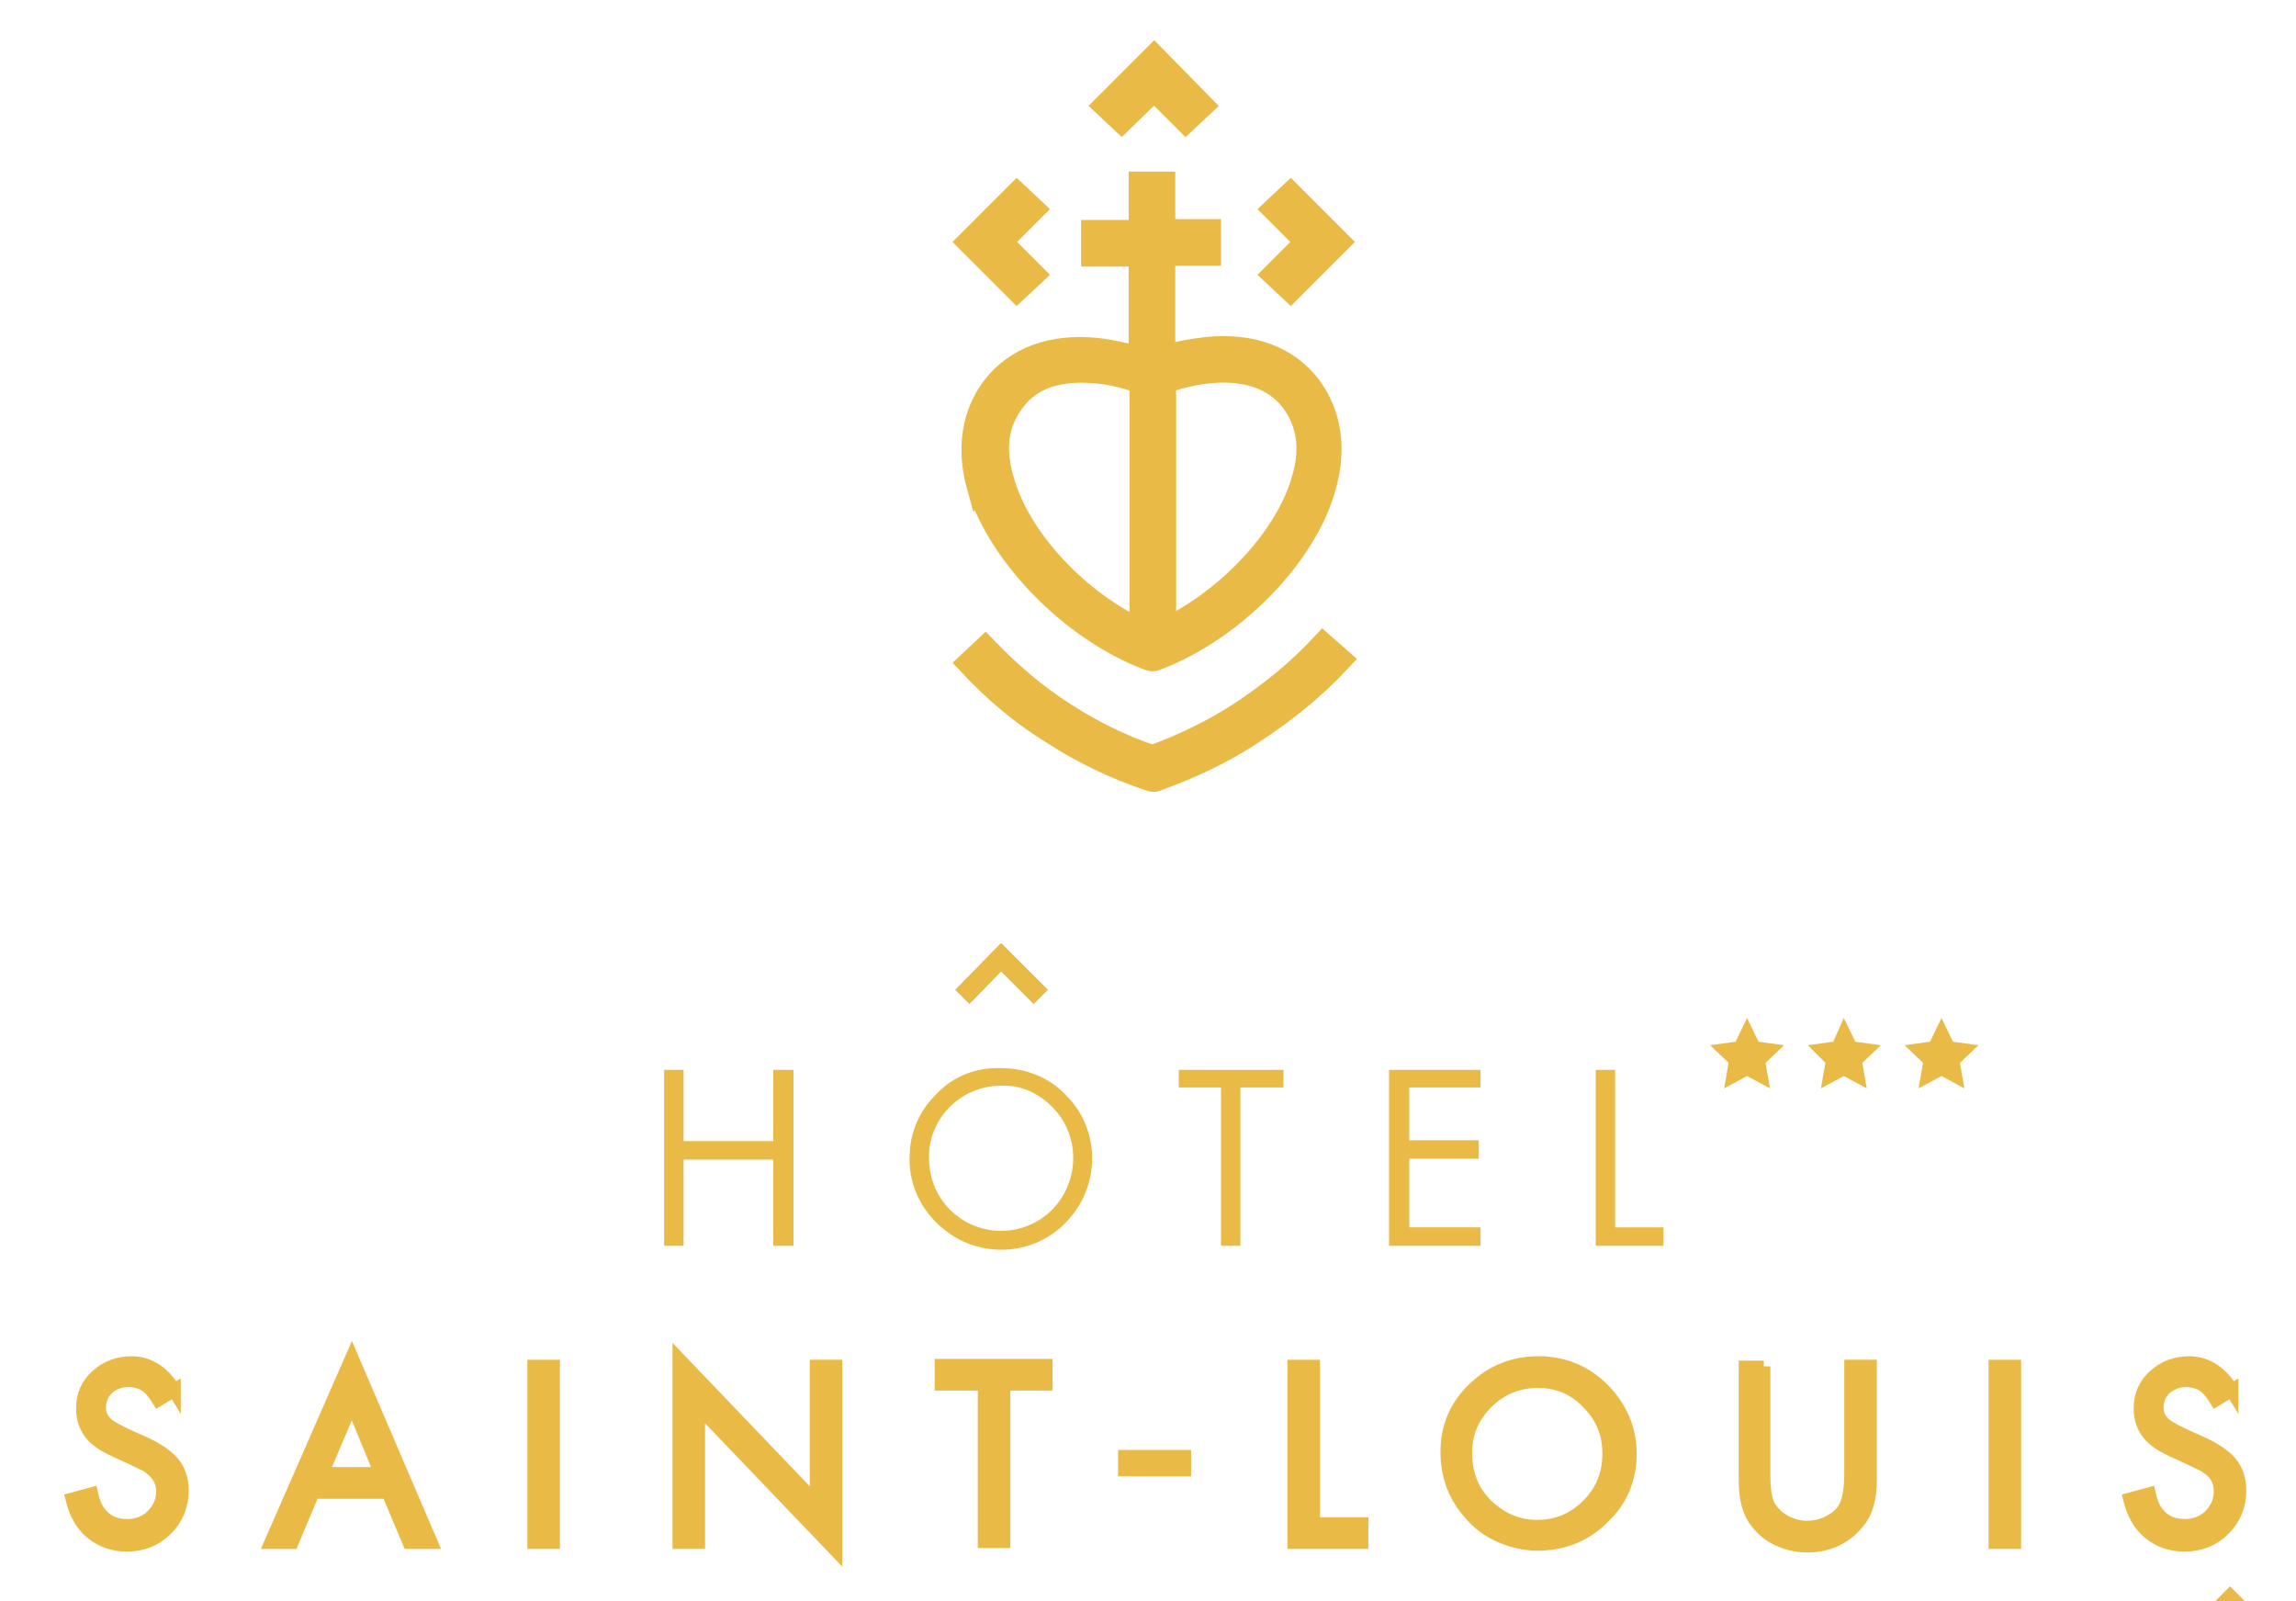 <svg version="1.2" xmlns="http://www.w3.org/2000/svg" viewBox="0 0 261 182" width="261" height="182">
	<title>HOTEL_ST_LOUIS_LOGO-02 (1)-svg</title>
	<style>
		.s0 { fill: #E9BA46 } 
		.s1 { fill: none;stroke: #E9BA46;stroke-width: 1.5 } 
		.s2 { fill: none;stroke: #E9BA46;stroke-width: .6 } 
		.s3 { fill: #E9BA46;stroke: #6f7271 } 
		.s4 { fill: #E9BA46;stroke: #E9BA46;stroke-width: 3 } 
		.s5 { fill: none;stroke: #E9BA46;stroke-width: 3 } 
	</style>
	<g id="Layer">
		<path id="Layer" class="s0" d="m19.8 158l-1.8 1.1c-0.5-0.8-1-1.4-1.5-1.7c-0.5-0.3-1.2-0.5-1.9-0.5q-1.4 0-2.4 0.9c-0.6 0.6-0.9 1.3-0.9 2.2c0 0.9 0.4 1.6 1.3 2.2c0.5 0.3 1.6 0.9 3.5 1.7c1.6 0.7 2.8 1.5 3.5 2.3c0.7 0.8 1.1 1.9 1.1 3.2c0 1.7-0.6 3.2-1.8 4.4q-1.8 1.8-4.5 1.8c-1.6 0-2.9-0.5-4-1.4c-1.1-0.9-1.8-2.2-2.2-3.8l2.2-0.6c0.2 0.9 0.5 1.6 0.8 2c0.8 1.1 1.8 1.6 3.3 1.6c1.1 0 2.1-0.4 2.8-1.1c0.8-0.8 1.2-1.7 1.2-2.8c0-1.2-0.6-2.1-1.6-2.8c-0.2-0.2-1.4-0.7-3.5-1.7c-1.4-0.6-2.5-1.3-3.1-2.1c-0.6-0.8-0.9-1.7-0.9-2.8c0-1.5 0.5-2.7 1.6-3.7c1.1-1 2.4-1.5 4-1.5c1.9 0 3.6 1.1 4.8 3.1z" />
	</g>
	<g id="Layer">
		<path id="Layer" class="s1" d="m19.8 158l-1.8 1.1c-0.5-0.8-1-1.4-1.5-1.7c-0.5-0.3-1.2-0.5-1.9-0.5q-1.4 0-2.4 0.9c-0.6 0.6-0.9 1.3-0.9 2.2c0 0.9 0.4 1.6 1.3 2.2c0.5 0.3 1.6 0.9 3.5 1.7c1.6 0.7 2.8 1.5 3.5 2.3c0.7 0.8 1.1 1.9 1.1 3.2c0 1.7-0.6 3.2-1.8 4.4q-1.8 1.8-4.5 1.8c-1.6 0-2.9-0.5-4-1.4c-1.1-0.9-1.8-2.2-2.2-3.8l2.2-0.6c0.2 0.9 0.5 1.6 0.8 2c0.8 1.1 1.8 1.6 3.3 1.6c1.1 0 2.1-0.4 2.8-1.1c0.8-0.8 1.2-1.7 1.2-2.8c0-1.2-0.6-2.1-1.6-2.8c-0.2-0.2-1.4-0.7-3.5-1.7c-1.4-0.6-2.5-1.3-3.1-2.1c-0.6-0.8-0.9-1.7-0.9-2.8c0-1.5 0.5-2.7 1.6-3.7c1.1-1 2.4-1.5 4-1.5c1.9 0 3.6 1.1 4.8 3.1z" />
	</g>
	<g id="Layer">
		<path id="Layer" fill-rule="evenodd" class="s0" d="m44.1 169.6h-8.5l-2.4 5.7h-2.4l9.2-21l9 21h-2.5zm-0.8-2.1l-3.3-8l-3.4 8z" />
	</g>
	<g id="Layer">
		<path id="Layer" class="s1" d="m44.1 169.6h-8.5l-2.4 5.7h-2.4l9.2-21l9 21h-2.5zm-7.5-2.1l3.4-8l3.3 8z" />
	</g>
	<g id="Layer">
		<path id="Layer" class="s0" d="m62.9 155.3v20h-2.2v-20z" />
	</g>
	<g id="Layer">
		<path id="Layer" class="s1" d="m62.9 155.3v20h-2.2v-20z" />
	</g>
	<g id="Layer">
		<path id="Layer" class="s0" d="m77.2 175.3v-20.8l15.6 16.3v-15.5h2.2v20.9l-15.6-16.3v15.4z" />
		<path id="Layer" class="s0" d="m114.1 157.3v17.9h-2.2v-17.9h-4.9v-2.1h11.9v2.1z" />
	</g>
	<g id="Layer">
		<path id="Layer" class="s1" d="m77.2 175.3v-20.8l15.6 16.3v-15.5h2.2v20.9l-15.6-16.3v15.4z" />
		<path id="Layer" class="s1" d="m114.1 157.3v17.9h-2.2v-17.9h-4.9v-2.1h11.9v2.1z" />
	</g>
	<g id="Layer">
		<path id="Layer" class="s0" d="m149.3 155.3v17.9h5.5v2.1h-7.7v-20z" />
	</g>
	<g id="Layer">
		<path id="Layer" class="s1" d="m149.3 155.3v17.9h5.5v2.1h-7.7v-20z" />
	</g>
	<g id="Layer">
		<path id="Layer" fill-rule="evenodd" class="s0" d="m174.9 154.9c2.8 0 5.3 1 7.3 3c2 2 3.1 4.5 3.1 7.3c0 2.9-1 5.3-3.1 7.3c-2 2-4.5 3-7.4 3q-2.1 0-4.2-0.9c-1.4-0.6-2.6-1.5-3.5-2.6c-1.7-1.9-2.6-4.2-2.6-7c0-2.8 1-5.2 3.1-7.2c2-1.9 4.4-2.9 7.3-2.9zm-0.1 2.1c-2.2 0-4.2 0.8-5.8 2.4q-2.4 2.4-2.4 5.7c0 2.5 0.8 4.5 2.5 6.1c1.6 1.5 3.5 2.3 5.6 2.3c2.3 0 4.2-0.8 5.8-2.4c1.6-1.6 2.4-3.5 2.4-5.9c0-2.3-0.8-4.2-2.4-5.8q-2.3-2.4-5.7-2.4z" />
	</g>
	<g id="Layer">
		<path id="Layer" class="s1" d="m174.9 154.9c2.8 0 5.3 1 7.3 3c2 2 3.1 4.5 3.1 7.3c0 2.9-1 5.3-3.1 7.3c-2 2-4.5 3-7.4 3q-2.1 0-4.2-0.9c-1.4-0.6-2.6-1.5-3.5-2.6c-1.7-1.9-2.6-4.2-2.6-7c0-2.8 1-5.2 3.1-7.2c2-1.9 4.4-2.9 7.3-2.9zm5.6 4.5c1.6 1.6 2.4 3.5 2.4 5.8c0 2.4-0.8 4.3-2.4 5.9c-1.6 1.6-3.5 2.4-5.8 2.4c-2.1 0-4-0.8-5.6-2.3c-1.7-1.6-2.5-3.6-2.5-6.1q0-3.3 2.4-5.7c1.6-1.6 3.6-2.4 5.8-2.4q3.4 0 5.7 2.4z" />
	</g>
	<g id="Layer">
		<path id="Layer" class="s0" d="m200.5 155.3v12.3c0 1.8 0.2 3.1 0.7 3.8c0.4 0.6 1 1.2 1.8 1.6q1.2 0.6 2.4 0.6c0.9 0 1.7-0.2 2.5-0.6c0.8-0.4 1.4-0.9 1.8-1.6c0.4-0.7 0.7-2 0.7-3.8v-12.3h2.2v12.9c0 2-0.4 3.6-1.3 4.7c-1.4 1.8-3.4 2.8-5.8 2.8c-1.1 0-2.2-0.2-3.3-0.7c-1.1-0.5-1.9-1.2-2.5-2c-0.9-1.1-1.3-2.7-1.3-4.7v-12.9h2.1z" />
	</g>
	<g id="Layer">
		<path id="Layer" class="s1" d="m200.5 155.3v12.3c0 1.8 0.2 3.1 0.7 3.8c0.4 0.6 1 1.2 1.8 1.6q1.2 0.6 2.4 0.6c0.9 0 1.7-0.2 2.5-0.6c0.8-0.4 1.4-0.9 1.8-1.6c0.4-0.7 0.7-2 0.7-3.8v-12.3h2.2v12.9c0 2-0.4 3.6-1.3 4.7c-1.4 1.8-3.4 2.8-5.8 2.8c-1.1 0-2.2-0.2-3.3-0.7c-1.1-0.5-1.9-1.2-2.5-2c-0.9-1.1-1.3-2.7-1.3-4.7v-12.9h2.1z" />
	</g>
	<g id="Layer">
		<path id="Layer" class="s0" d="m229 155.3v20h-2.2v-20z" />
	</g>
	<g id="Layer">
		<path id="Layer" class="s1" d="m229 155.3v20h-2.2v-20z" />
	</g>
	<g id="Layer">
		<path id="Layer" class="s0" d="m253.7 158l-1.8 1.1c-0.5-0.8-1-1.4-1.5-1.7c-0.5-0.3-1.2-0.5-1.9-0.5q-1.3 0-2.4 0.9c-0.6 0.6-0.9 1.3-0.9 2.2c0 0.9 0.4 1.6 1.3 2.2c0.5 0.3 1.6 0.9 3.5 1.7c1.6 0.7 2.8 1.5 3.5 2.3c0.7 0.8 1.1 1.9 1.1 3.2c0 1.7-0.6 3.2-1.8 4.4q-1.8 1.8-4.5 1.8c-1.6 0-2.9-0.5-4-1.4c-1.1-0.9-1.8-2.2-2.2-3.8l2.2-0.6c0.2 0.9 0.5 1.6 0.8 2c0.8 1.1 1.8 1.6 3.3 1.6c1.1 0 2.1-0.4 2.8-1.1c0.8-0.8 1.2-1.7 1.2-2.8c0-1.2-0.5-2.1-1.6-2.8c-0.2-0.2-1.4-0.7-3.5-1.7c-1.4-0.6-2.5-1.3-3.1-2.1c-0.6-0.8-0.9-1.7-0.9-2.8c0-1.5 0.5-2.7 1.6-3.7c1.1-1 2.4-1.5 4-1.5c1.9 0 3.6 1.1 4.8 3.1z" />
	</g>
	<g id="Layer">
		<path id="Layer" class="s1" d="m253.7 158l-1.8 1.1c-0.5-0.8-1-1.4-1.5-1.7c-0.5-0.3-1.2-0.5-1.9-0.5q-1.3 0-2.4 0.9c-0.6 0.6-0.9 1.3-0.9 2.2c0 0.9 0.4 1.6 1.3 2.2c0.5 0.3 1.6 0.9 3.5 1.7c1.6 0.7 2.8 1.5 3.5 2.3c0.7 0.8 1.1 1.9 1.1 3.2c0 1.7-0.6 3.2-1.8 4.4q-1.8 1.8-4.5 1.8c-1.6 0-2.9-0.5-4-1.4c-1.1-0.9-1.8-2.2-2.2-3.8l2.2-0.6c0.2 0.9 0.5 1.6 0.8 2c0.8 1.1 1.8 1.6 3.3 1.6c1.1 0 2.1-0.4 2.8-1.1c0.8-0.8 1.2-1.7 1.2-2.8c0-1.2-0.5-2.1-1.6-2.8c-0.2-0.2-1.4-0.7-3.5-1.7c-1.4-0.6-2.5-1.3-3.1-2.1c-0.6-0.8-0.9-1.7-0.9-2.8c0-1.5 0.5-2.7 1.6-3.7c1.1-1 2.4-1.5 4-1.5c1.9 0 3.6 1.1 4.8 3.1z" />
	</g>
	<g id="Layer">
		<path id="Layer" fill-rule="evenodd" class="s0" d="m34.5 212.6h-4.5l-1.3 3h-1.3l4.9-11.2l4.8 11.2h-1.3zm-0.4-1.1l-1.8-4.3l-1.8 4.3z" />
		<path id="Layer" class="s0" d="m40.3 205.7c0.2 0 0.4 0.1 0.6 0.2c0.2 0.2 0.2 0.4 0.2 0.6c0 0.2-0.1 0.4-0.2 0.6c-0.2 0.2-0.4 0.2-0.6 0.2c-0.2 0-0.4-0.1-0.6-0.2c-0.2-0.2-0.2-0.4-0.2-0.6c0-0.2 0.1-0.4 0.2-0.6c0.2-0.2 0.4-0.2 0.6-0.2zm0.6 3.3v6.6h-1.1v-6.6z" />
		<path id="Layer" fill-rule="evenodd" class="s0" d="m50.7 209v6.5c0 1.2-0.2 2-0.6 2.6c-0.6 0.8-1.5 1.2-2.6 1.2c-1 0-1.7-0.3-2.3-0.8c-0.6-0.5-0.9-1.3-0.9-2.2h1.1c0 0.5 0.1 0.9 0.3 1.1q0.6 0.9 1.8 0.9c1.4 0 2.1-0.9 2.1-2.6v-1c-0.6 0.7-1.4 1.1-2.4 1.1c-0.9 0-1.6-0.3-2.2-1c-0.6-0.7-0.9-1.5-0.9-2.5c0-1 0.3-1.8 0.9-2.5c0.6-0.7 1.4-1 2.3-1c0.9 0 1.7 0.4 2.3 1.1v-0.9zm-3.3 0.9c-0.6 0-1.1 0.2-1.6 0.7c-0.4 0.5-0.6 1-0.6 1.8q0 1 0.6 1.8c0.4 0.5 0.9 0.7 1.6 0.7c0.7 0 1.2-0.2 1.6-0.7c0.4-0.5 0.6-1 0.6-1.8q0-1.1-0.6-1.8c-0.4-0.5-1-0.7-1.6-0.7z" />
		<path id="Layer" class="s0" d="m55.5 209v3.9c0 0.6 0.1 1 0.2 1.2c0.2 0.5 0.7 0.7 1.3 0.7c0.6 0 1.1-0.2 1.3-0.7c0.1-0.3 0.2-0.7 0.2-1.2v-3.9h1.1v4c0 0.9-0.2 1.6-0.6 2c-0.5 0.6-1.2 0.8-2 0.8c-0.8 0-1.5-0.3-2-0.8c-0.4-0.4-0.6-1.1-0.6-2v-4z" />
		<path id="Layer" fill-rule="evenodd" class="s0" d="m64 212.5c0 0.7 0.2 1.2 0.6 1.6q0.6 0.6 1.5 0.6c0.4 0 0.8-0.1 1.1-0.3c0.3-0.2 0.6-0.6 0.9-1.1l1 0.5c-0.7 1.3-1.7 1.9-3.1 1.9c-1 0-1.7-0.3-2.4-1c-0.6-0.6-0.9-1.5-0.9-2.5c0-1 0.3-1.9 0.9-2.5c0.6-0.7 1.4-1 2.3-1c0.9 0 1.7 0.3 2.3 1c0.6 0.6 0.9 1.5 0.9 2.5v0.3zm0.1-0.9h3.9c-0.1-0.5-0.3-0.9-0.7-1.2c-0.4-0.3-0.8-0.5-1.3-0.5c-0.5 0-0.9 0.2-1.3 0.5c-0.3 0.3-0.6 0.7-0.6 1.2z" />
		<path id="Layer" class="s0" d="m76 210l-0.9 0.5c-0.2-0.4-0.5-0.7-0.9-0.7c-0.2 0-0.4 0.1-0.6 0.2c-0.2 0.1-0.2 0.3-0.2 0.5c0 0.2 0.1 0.4 0.2 0.5c0.1 0.1 0.4 0.3 0.9 0.5c0.6 0.3 1 0.5 1.3 0.6c0.5 0.4 0.7 0.8 0.7 1.5c0 0.6-0.2 1.1-0.7 1.5c-0.4 0.4-1 0.6-1.6 0.6c-1.1 0-1.9-0.6-2.3-1.7l1-0.4c0.3 0.7 0.8 1.1 1.3 1.1c0.3 0 0.6-0.1 0.8-0.3c0.2-0.2 0.3-0.5 0.3-0.8c0-0.2-0.1-0.4-0.2-0.6c-0.1-0.2-0.4-0.3-0.8-0.5q-1.2-0.4-1.5-0.9c-0.2-0.3-0.4-0.6-0.4-1c0-0.5 0.2-1 0.6-1.3c0.4-0.4 0.8-0.5 1.4-0.5c0.6 0 1.2 0.4 1.6 1.2z" />
		<path id="Layer" class="s0" d="m78.3 211.7h2.9v1h-2.9z" />
		<path id="Layer" class="s0" d="m83.6 215.6l1.8-11.3l4.1 9l4.2-9l1.6 11.3h-1.2l-1-7.4l-3.6 7.9l-3.6-7.9l-1.1 7.4z" />
		<path id="Layer" fill-rule="evenodd" class="s0" d="m102 208.8c1 0 1.8 0.3 2.5 1c0.7 0.7 1 1.5 1 2.5c0 1-0.3 1.8-1 2.5c-0.7 0.7-1.5 1-2.5 1c-1 0-1.8-0.3-2.5-1c-0.7-0.7-1-1.5-1-2.5c0-0.9 0.3-1.7 1-2.4c0.7-0.7 1.5-1.1 2.5-1.1zm0 1.1c-0.7 0-1.2 0.2-1.7 0.7c-0.4 0.5-0.7 1-0.7 1.7q0 1 0.6 1.8c0.4 0.5 1 0.7 1.7 0.7c0.7 0 1.3-0.2 1.7-0.7c0.4-0.5 0.7-1 0.7-1.8c0-0.8-0.2-1.3-0.7-1.8c-0.4-0.4-0.9-0.6-1.6-0.6z" />
		<path id="Layer" class="s0" d="m108.7 209h1.1v0.7c0.3-0.4 0.5-0.6 0.7-0.7c0.2-0.1 0.5-0.2 0.8-0.2c0.3 0 0.7 0.1 1 0.3l-0.5 1c-0.2-0.1-0.5-0.2-0.7-0.2c-0.5 0-0.8 0.2-1.1 0.6c-0.2 0.3-0.3 0.9-0.3 1.6v3.5h-1.1v-6.6z" />
		<path id="Layer" class="s0" d="m116.4 210v5.6h-1.1v-5.6h-0.7v-1h0.7v-2.4h1.1v2.4h1.2v1.1h-1.2z" />
		<path id="Layer" fill-rule="evenodd" class="s0" d="m126.1 212.5h-5.1c0 0.7 0.2 1.2 0.6 1.6q0.6 0.6 1.5 0.6c0.4 0 0.8-0.1 1.1-0.3c0.3-0.2 0.6-0.6 0.9-1.1l1 0.5c-0.7 1.3-1.7 1.9-3.1 1.9c-1 0-1.7-0.3-2.4-1c-0.6-0.6-0.9-1.5-0.9-2.5c0-1 0.3-1.9 0.9-2.5c0.6-0.7 1.4-1 2.3-1c0.9 0 1.7 0.3 2.3 1c0.6 0.6 0.9 1.5 0.9 2.5zm-5.1-0.9h3.9c-0.1-0.5-0.3-0.9-0.7-1.2c-0.4-0.3-0.8-0.5-1.3-0.5c-0.5 0-0.9 0.2-1.3 0.5c-0.2 0.3-0.5 0.7-0.6 1.2z" />
		<path id="Layer" class="s0" d="m133 210l-0.9 0.5c-0.2-0.4-0.5-0.7-0.9-0.7c-0.2 0-0.4 0.1-0.6 0.2c-0.2 0.1-0.2 0.3-0.2 0.5c0 0.2 0.1 0.4 0.2 0.5c0.1 0.1 0.4 0.3 0.9 0.5c0.6 0.3 1 0.5 1.3 0.6c0.5 0.4 0.7 0.8 0.7 1.5c0 0.6-0.2 1.1-0.7 1.5c-0.4 0.4-1 0.6-1.6 0.6c-1.1 0-1.9-0.6-2.3-1.7l1-0.4c0.3 0.7 0.8 1.1 1.3 1.1c0.3 0 0.6-0.1 0.8-0.3c0.2-0.2 0.3-0.5 0.3-0.8c0-0.2-0.1-0.4-0.2-0.6c-0.1-0.2-0.4-0.3-0.8-0.5q-1.2-0.4-1.5-0.9c-0.2-0.3-0.4-0.6-0.4-1c0-0.5 0.2-1 0.6-1.3c0.4-0.4 0.8-0.5 1.4-0.5c0.6 0 1.2 0.4 1.6 1.2z" />
	</g>
	<g id="Layer">
		<path id="Layer" class="s2" d="m34.5 212.6h-4.5l-1.3 3h-1.3l4.9-11.2l4.8 11.2h-1.3zm-4-1.1l1.8-4.3l1.8 4.3z" />
		<path id="Layer" class="s2" d="m40.3 205.7c0.2 0 0.4 0.1 0.6 0.2c0.2 0.2 0.2 0.4 0.2 0.6c0 0.2-0.1 0.4-0.2 0.6c-0.2 0.2-0.4 0.2-0.6 0.2c-0.2 0-0.4-0.1-0.6-0.2c-0.2-0.2-0.2-0.4-0.2-0.6c0-0.2 0.1-0.4 0.2-0.6c0.2-0.2 0.4-0.2 0.6-0.2zm0.6 3.3v6.6h-1.1v-6.6z" />
		<path id="Layer" class="s2" d="m50.7 209v6.5c0 1.2-0.2 2-0.6 2.6c-0.6 0.8-1.5 1.2-2.6 1.2c-1 0-1.7-0.3-2.3-0.8c-0.6-0.5-0.9-1.3-0.9-2.2h1.1c0 0.5 0.1 0.9 0.3 1.1q0.6 0.9 1.8 0.9c1.4 0 2.1-0.9 2.1-2.6v-1c-0.6 0.7-1.4 1.1-2.4 1.1c-0.9 0-1.6-0.3-2.2-1c-0.6-0.7-0.9-1.5-0.9-2.5c0-1 0.3-1.8 0.9-2.5c0.6-0.7 1.4-1 2.3-1c0.9 0 1.7 0.4 2.3 1.1v-0.9zm-1.7 1.6q0.6 0.7 0.6 1.8c0 0.8-0.2 1.3-0.6 1.8c-0.4 0.5-0.9 0.7-1.6 0.7c-0.7 0-1.2-0.2-1.6-0.7q-0.6-0.8-0.6-1.8c0-0.8 0.2-1.3 0.6-1.8c0.5-0.5 1-0.7 1.6-0.7c0.6 0 1.2 0.2 1.6 0.7z" />
		<path id="Layer" class="s2" d="m55.5 209v3.9c0 0.6 0.1 1 0.2 1.2c0.2 0.5 0.7 0.7 1.3 0.7c0.6 0 1.1-0.2 1.3-0.7c0.1-0.3 0.2-0.7 0.2-1.2v-3.9h1.1v4c0 0.9-0.2 1.6-0.6 2c-0.5 0.6-1.2 0.8-2 0.8c-0.8 0-1.5-0.3-2-0.8c-0.4-0.4-0.6-1.1-0.6-2v-4z" />
		<path id="Layer" class="s2" d="m69.2 212.5h-5.2c0 0.7 0.2 1.2 0.6 1.6q0.6 0.6 1.5 0.6c0.4 0 0.8-0.1 1.1-0.3c0.3-0.2 0.6-0.6 0.9-1.1l1 0.5c-0.7 1.3-1.7 1.9-3.1 1.9c-1 0-1.7-0.3-2.4-1c-0.6-0.6-0.9-1.5-0.9-2.5c0-1 0.3-1.9 0.9-2.5c0.6-0.7 1.4-1 2.3-1c0.9 0 1.7 0.3 2.3 1c0.6 0.6 0.9 1.5 0.9 2.5v0.3zm-4.5-2.1c0.4-0.3 0.8-0.5 1.3-0.5c0.5 0 0.9 0.2 1.3 0.5c0.4 0.3 0.6 0.7 0.7 1.2h-3.9c0-0.5 0.3-0.9 0.6-1.2z" />
		<path id="Layer" class="s2" d="m76 210l-0.9 0.5c-0.2-0.4-0.5-0.7-0.9-0.7c-0.2 0-0.4 0.1-0.6 0.2c-0.2 0.1-0.2 0.3-0.2 0.5c0 0.2 0.1 0.4 0.2 0.5c0.1 0.1 0.4 0.3 0.9 0.5c0.6 0.3 1 0.5 1.3 0.6c0.5 0.4 0.7 0.8 0.7 1.5c0 0.6-0.2 1.1-0.7 1.5c-0.4 0.4-1 0.6-1.6 0.6c-1.1 0-1.9-0.6-2.3-1.7l1-0.4c0.3 0.7 0.8 1.1 1.3 1.1c0.3 0 0.6-0.1 0.8-0.3c0.2-0.2 0.3-0.5 0.3-0.8c0-0.2-0.1-0.4-0.2-0.6c-0.1-0.2-0.4-0.3-0.8-0.5q-1.2-0.4-1.5-0.9c-0.2-0.3-0.4-0.6-0.4-1c0-0.5 0.2-1 0.6-1.3c0.4-0.4 0.8-0.5 1.4-0.5c0.6 0 1.2 0.4 1.6 1.2z" />
		<path id="Layer" class="s2" d="m78.3 211.7h2.9v1h-2.9z" />
		<path id="Layer" class="s2" d="m83.6 215.6l1.8-11.3l4.1 9l4.2-9l1.6 11.3h-1.2l-1-7.4l-3.6 7.9l-3.6-7.9l-1.1 7.4z" />
		<path id="Layer" class="s2" d="m102 208.8c1 0 1.8 0.3 2.5 1c0.7 0.7 1 1.5 1 2.5c0 1-0.3 1.8-1 2.5c-0.7 0.7-1.5 1-2.5 1c-1 0-1.8-0.3-2.5-1c-0.7-0.7-1-1.5-1-2.5c0-0.9 0.3-1.7 1-2.4c0.7-0.7 1.5-1.1 2.5-1.1zm1.6 1.7c0.5 0.5 0.7 1 0.7 1.8c0 0.8-0.3 1.3-0.7 1.8c-0.4 0.5-1 0.7-1.7 0.7c-0.7 0-1.3-0.2-1.7-0.7q-0.6-0.8-0.6-1.8c0-0.7 0.3-1.2 0.7-1.7c0.5-0.5 1-0.7 1.7-0.7c0.7 0 1.2 0.2 1.6 0.6z" />
		<path id="Layer" class="s2" d="m108.7 209h1.1v0.7c0.3-0.4 0.5-0.6 0.7-0.7c0.2-0.1 0.5-0.2 0.8-0.2c0.3 0 0.7 0.1 1 0.3l-0.5 1c-0.2-0.1-0.5-0.2-0.7-0.2c-0.5 0-0.8 0.2-1.1 0.6c-0.2 0.3-0.3 0.9-0.3 1.6v3.5h-1.1v-6.6z" />
		<path id="Layer" class="s2" d="m116.4 210v5.6h-1.1v-5.6h-0.7v-1h0.7v-2.4h1.1v2.4h1.2v1.1h-1.2z" />
		<path id="Layer" class="s2" d="m126.1 212.5h-5.1c0 0.7 0.2 1.2 0.6 1.6q0.6 0.6 1.5 0.6c0.4 0 0.8-0.1 1.1-0.3c0.3-0.2 0.6-0.6 0.9-1.1l1 0.5c-0.7 1.3-1.7 1.9-3.1 1.9c-1 0-1.7-0.3-2.4-1c-0.6-0.6-0.9-1.5-0.9-2.5c0-1 0.3-1.9 0.9-2.5c0.6-0.7 1.4-1 2.3-1c0.9 0 1.7 0.3 2.3 1c0.6 0.6 0.9 1.5 0.9 2.5zm-4.5-2.1c0.4-0.3 0.8-0.5 1.3-0.5c0.5 0 0.9 0.2 1.3 0.5c0.4 0.3 0.6 0.7 0.7 1.2h-3.9c0.1-0.5 0.4-0.9 0.6-1.2z" />
		<path id="Layer" class="s2" d="m133 210l-0.9 0.5c-0.2-0.4-0.5-0.7-0.9-0.7c-0.2 0-0.4 0.1-0.6 0.2c-0.2 0.1-0.2 0.3-0.2 0.5c0 0.2 0.1 0.4 0.2 0.5c0.1 0.1 0.4 0.3 0.9 0.5c0.6 0.3 1 0.5 1.3 0.6c0.5 0.4 0.7 0.8 0.7 1.5c0 0.6-0.2 1.1-0.7 1.5c-0.4 0.4-1 0.6-1.6 0.6c-1.1 0-1.9-0.6-2.3-1.7l1-0.4c0.3 0.7 0.8 1.1 1.3 1.1c0.3 0 0.6-0.1 0.8-0.3c0.2-0.2 0.3-0.5 0.3-0.8c0-0.2-0.1-0.4-0.2-0.6c-0.1-0.2-0.4-0.3-0.8-0.5q-1.2-0.4-1.5-0.9c-0.2-0.3-0.4-0.6-0.4-1c0-0.5 0.2-1 0.6-1.3c0.4-0.4 0.8-0.5 1.4-0.5c0.6 0 1.2 0.4 1.6 1.2z" />
	</g>
	<g id="Layer">
		<path id="Layer" class="s0" d="m147 219.6v-16h1.1v16z" />
		<path id="Layer" class="s0" d="m166.5 205.8v1.5c-1-0.9-2.1-1.4-3.2-1.4c-1.2 0-2.2 0.4-3 1.3c-0.8 0.9-1.3 1.9-1.3 3.1c0 1.2 0.4 2.2 1.3 3.1c0.8 0.9 1.9 1.3 3 1.3c1.2 0 2.2-0.5 3.2-1.4v1.5c-1 0.7-2.1 1-3.2 1c-1.5 0-2.8-0.5-3.9-1.6c-1.1-1.1-1.6-2.4-1.6-3.9c0-1.5 0.5-2.8 1.6-3.9c1.1-1.1 2.4-1.6 3.9-1.6c1.1 0 2.2 0.3 3.2 1z" />
		<path id="Layer" fill-rule="evenodd" class="s0" d="m174.8 209h1.1v6.6h-1.1v-0.9c-0.6 0.7-1.4 1.1-2.3 1.1c-0.9 0-1.7-0.3-2.3-1c-0.6-0.7-0.9-1.5-0.9-2.5c0-1 0.3-1.8 0.9-2.5c0.6-0.7 1.4-1 2.3-1c0.9 0 1.7 0.4 2.3 1.1zm-2.1 0.9c-0.6 0-1.1 0.2-1.6 0.7c-0.4 0.5-0.6 1-0.6 1.7q0 1.1 0.6 1.8c0.4 0.5 0.9 0.7 1.6 0.7c0.7 0 1.2-0.2 1.6-0.7q0.6-0.7 0.6-1.8q0-1-0.6-1.8c-0.4-0.5-1-0.6-1.6-0.6z" />
		<path id="Layer" class="s0" d="m179.5 209h1.1v0.7c0.4-0.6 1-0.9 1.6-0.9c0.8 0 1.4 0.4 1.8 1.1c0.4-0.7 1.1-1.1 1.9-1.1q1.2 0 1.8 0.9c0.2 0.4 0.4 1 0.4 1.7v4.2h-1.1v-4c0-1.2-0.4-1.7-1.2-1.7c-1 0-1.4 0.7-1.4 2.1v3.7h-1.1v-3.9q0-1.8-1.2-1.8c-0.6 0-1 0.2-1.2 0.7c-0.2 0.3-0.2 0.8-0.2 1.4v3.6h-1.1v-6.7z" />
		<path id="Layer" fill-rule="evenodd" class="s0" d="m196.9 209h1.1v6.6h-1.1v-0.9c-0.6 0.7-1.4 1.1-2.3 1.1c-0.9 0-1.7-0.3-2.3-1c-0.6-0.7-0.9-1.5-0.9-2.5c0-1 0.3-1.8 0.9-2.5c0.6-0.7 1.4-1 2.3-1c0.9 0 1.7 0.4 2.3 1.1zm-2.1 0.9c-0.6 0-1.1 0.2-1.6 0.7c-0.4 0.5-0.6 1-0.6 1.7q0 1.1 0.6 1.8c0.4 0.5 0.9 0.7 1.6 0.7c0.7 0 1.2-0.2 1.6-0.7q0.6-0.7 0.6-1.8q0-1-0.6-1.8c-0.4-0.5-0.9-0.6-1.6-0.6z" />
		<path id="Layer" class="s0" d="m201.7 209h1.1v0.7c0.3-0.4 0.5-0.6 0.7-0.7c0.2-0.1 0.5-0.2 0.8-0.2c0.3 0 0.7 0.1 1 0.3l-0.5 1c-0.2-0.1-0.5-0.2-0.7-0.2c-0.5 0-0.8 0.2-1.1 0.6c-0.2 0.3-0.3 0.9-0.3 1.6v3.5h-1.1v-6.6z" />
		<path id="Layer" fill-rule="evenodd" class="s0" d="m213.8 209v6.5c0 1.2-0.2 2-0.6 2.6c-0.6 0.8-1.5 1.2-2.6 1.2c-1 0-1.7-0.3-2.3-0.8c-0.6-0.5-0.9-1.3-0.9-2.2h1.1c0 0.5 0.2 0.9 0.3 1.1q0.6 0.9 1.8 0.9c1.4 0 2.1-0.9 2.1-2.6v-1c-0.6 0.7-1.4 1.1-2.4 1.1c-0.9 0-1.6-0.3-2.2-1c-0.6-0.7-0.9-1.5-0.9-2.5c0-1 0.3-1.8 0.9-2.5c0.6-0.7 1.4-1 2.3-1c0.9 0 1.7 0.4 2.3 1.1v-0.9zm-3.2 0.9c-0.6 0-1.1 0.2-1.6 0.7c-0.4 0.5-0.6 1-0.6 1.8q0 1 0.6 1.8c0.4 0.5 0.9 0.7 1.6 0.7c0.7 0 1.2-0.2 1.6-0.7c0.4-0.5 0.6-1 0.6-1.8q0-1.1-0.6-1.8c-0.5-0.5-1-0.7-1.6-0.7z" />
		<path id="Layer" class="s0" d="m218.6 209v3.9c0 0.6 0.1 1 0.2 1.2c0.2 0.5 0.7 0.7 1.3 0.7c0.6 0 1.1-0.2 1.3-0.7c0.1-0.3 0.2-0.7 0.2-1.2v-3.9h1.1v4c0 0.9-0.2 1.6-0.6 2c-0.5 0.6-1.2 0.8-2 0.8c-0.8 0-1.5-0.3-2-0.8c-0.4-0.4-0.6-1.1-0.6-2v-4z" />
		<path id="Layer" fill-rule="evenodd" class="s0" d="m227.1 212.5c0 0.7 0.2 1.2 0.6 1.6q0.6 0.6 1.5 0.6c0.4 0 0.8-0.1 1.1-0.3c0.3-0.2 0.6-0.6 0.9-1.1l1 0.5c-0.7 1.3-1.7 1.9-3.1 1.9c-1 0-1.7-0.3-2.4-1c-0.6-0.6-0.9-1.5-0.9-2.5c0-1 0.3-1.9 0.9-2.5c0.6-0.7 1.4-1 2.3-1c0.9 0 1.7 0.3 2.3 1c0.6 0.6 0.9 1.5 0.9 2.5v0.3zm0.1-0.9h3.9c-0.1-0.5-0.3-0.9-0.7-1.2c-0.4-0.3-0.8-0.5-1.3-0.5c-0.5 0-0.9 0.2-1.3 0.5q-0.4 0.4-0.6 1.2z" />
	</g>
	<g id="Layer">
		<path id="Layer" class="s2" d="m147 219.6v-16h1.1v16z" />
		<path id="Layer" class="s2" d="m166.5 205.8v1.5c-1-0.9-2.1-1.4-3.2-1.4c-1.2 0-2.2 0.4-3 1.3c-0.8 0.9-1.3 1.9-1.3 3.1c0 1.2 0.4 2.2 1.3 3.1c0.8 0.9 1.9 1.3 3 1.3c1.2 0 2.2-0.5 3.2-1.4v1.5c-1 0.7-2.1 1-3.2 1c-1.5 0-2.8-0.5-3.9-1.6c-1.1-1.1-1.6-2.4-1.6-3.9c0-1.5 0.5-2.8 1.6-3.9c1.1-1.1 2.4-1.6 3.9-1.6c1.1 0 2.2 0.3 3.2 1z" />
		<path id="Layer" class="s2" d="m174.8 209h1.1v6.6h-1.1v-0.9c-0.6 0.7-1.4 1.1-2.3 1.1c-0.9 0-1.7-0.3-2.3-1c-0.6-0.7-0.9-1.5-0.9-2.5c0-1 0.3-1.8 0.9-2.5c0.6-0.7 1.4-1 2.3-1c0.9 0 1.7 0.4 2.3 1.1zm-0.5 1.5q0.6 0.8 0.6 1.8q0 1.1-0.6 1.8c-0.4 0.5-0.9 0.7-1.6 0.7c-0.7 0-1.2-0.2-1.6-0.7q-0.6-0.7-0.6-1.8c0-0.7 0.2-1.2 0.6-1.7c0.5-0.5 1-0.7 1.6-0.7c0.6 0 1.2 0.1 1.6 0.6z" />
		<path id="Layer" class="s2" d="m179.5 209h1.1v0.7c0.4-0.6 1-0.9 1.6-0.9c0.8 0 1.4 0.4 1.8 1.1c0.4-0.7 1.1-1.1 1.9-1.1q1.2 0 1.8 0.9c0.2 0.4 0.4 1 0.4 1.7v4.2h-1.1v-4c0-1.2-0.4-1.7-1.2-1.7c-1 0-1.4 0.7-1.4 2.1v3.7h-1.1v-3.9q0-1.8-1.2-1.8c-0.6 0-1 0.2-1.2 0.7c-0.2 0.3-0.2 0.8-0.2 1.4v3.6h-1.1v-6.7z" />
		<path id="Layer" class="s2" d="m196.9 209h1.1v6.6h-1.1v-0.9c-0.6 0.7-1.4 1.1-2.3 1.1c-0.9 0-1.7-0.3-2.3-1c-0.6-0.7-0.9-1.5-0.9-2.5c0-1 0.3-1.8 0.9-2.5c0.6-0.7 1.4-1 2.3-1c0.9 0 1.7 0.4 2.3 1.1zm-0.5 1.5q0.6 0.8 0.6 1.8q0 1.1-0.6 1.8c-0.4 0.5-0.9 0.7-1.6 0.7c-0.7 0-1.2-0.2-1.6-0.7q-0.6-0.7-0.6-1.8c0-0.7 0.2-1.2 0.6-1.7c0.5-0.5 1-0.7 1.6-0.7c0.7 0 1.2 0.1 1.6 0.6z" />
		<path id="Layer" class="s2" d="m201.7 209h1.1v0.7c0.3-0.4 0.5-0.6 0.7-0.7c0.2-0.1 0.5-0.2 0.8-0.2c0.3 0 0.7 0.1 1 0.3l-0.5 1c-0.2-0.1-0.5-0.2-0.7-0.2c-0.5 0-0.8 0.2-1.1 0.6c-0.2 0.3-0.3 0.9-0.3 1.6v3.5h-1.1v-6.6z" />
		<path id="Layer" class="s2" d="m213.8 209v6.5c0 1.2-0.2 2-0.6 2.6c-0.6 0.8-1.5 1.2-2.6 1.2c-1 0-1.7-0.3-2.3-0.8c-0.6-0.5-0.9-1.3-0.9-2.2h1.1c0 0.5 0.2 0.9 0.3 1.1q0.6 0.9 1.8 0.9c1.4 0 2.1-0.9 2.1-2.6v-1c-0.6 0.7-1.4 1.1-2.4 1.1c-0.9 0-1.6-0.3-2.2-1c-0.6-0.7-0.9-1.5-0.9-2.5c0-1 0.3-1.8 0.9-2.5c0.6-0.7 1.4-1 2.3-1c0.9 0 1.7 0.4 2.3 1.1v-0.9zm-1.6 1.6q0.6 0.7 0.6 1.8c0 0.8-0.2 1.3-0.6 1.8c-0.4 0.5-0.9 0.7-1.6 0.7c-0.7 0-1.2-0.2-1.6-0.7q-0.6-0.8-0.6-1.8c0-0.8 0.2-1.3 0.6-1.8c0.5-0.5 1-0.7 1.6-0.7c0.6 0 1.1 0.2 1.6 0.7z" />
		<path id="Layer" class="s2" d="m218.6 209v3.9c0 0.6 0.1 1 0.2 1.2c0.2 0.5 0.7 0.7 1.3 0.7c0.6 0 1.1-0.2 1.3-0.7c0.1-0.3 0.2-0.7 0.2-1.2v-3.9h1.1v4c0 0.9-0.2 1.6-0.6 2c-0.5 0.6-1.2 0.8-2 0.8c-0.8 0-1.5-0.3-2-0.8c-0.4-0.4-0.6-1.1-0.6-2v-4z" />
		<path id="Layer" class="s2" d="m232.3 212.5h-5.2c0 0.7 0.2 1.2 0.6 1.6q0.6 0.6 1.5 0.6c0.4 0 0.8-0.1 1.1-0.3c0.3-0.2 0.6-0.6 0.9-1.1l1 0.5c-0.7 1.3-1.7 1.9-3.1 1.9c-1 0-1.7-0.3-2.4-1c-0.6-0.6-0.9-1.5-0.9-2.5c0-1 0.3-1.9 0.9-2.5c0.6-0.7 1.4-1 2.3-1c0.9 0 1.7 0.3 2.3 1c0.6 0.6 0.9 1.5 0.9 2.5v0.3zm-4.5-2.1c0.4-0.3 0.8-0.5 1.3-0.5c0.5 0 0.9 0.2 1.3 0.5c0.4 0.3 0.6 0.7 0.7 1.2h-3.9q0.2-0.8 0.6-1.2z" />
	</g>
	<g id="Layer">
		<path id="Layer" class="s0" d="m71.7 229.8l1.7 3.9l1.8-4.4l1.8 4.4l1.7-3.9h1.1l-2.8 6.2l-1.8-4.3l-1.8 4.3l-2.9-6.2z" />
		<path id="Layer" class="s0" d="m82.2 229.8l1.7 3.9l1.8-4.4l1.8 4.4l1.7-3.9h1.1l-2.9 6.2l-1.8-4.3l-1.6 4.3l-2.9-6.2z" />
		<path id="Layer" class="s0" d="m92.7 229.8l1.7 3.9l1.8-4.4l1.8 4.4l1.7-3.9h1.1l-2.9 6.2l-1.8-4.3l-1.8 4.3l-2.9-6.2z" />
		<path id="Layer" class="s0" d="m103.1 234.4c0.2 0 0.4 0.1 0.5 0.2c0.1 0.1 0.2 0.3 0.2 0.5c0 0.2-0.1 0.4-0.2 0.5c-0.1 0.1-0.3 0.2-0.5 0.2c-0.2 0-0.4-0.1-0.5-0.2c-0.1-0.1-0.2-0.3-0.2-0.5c0-0.2 0.1-0.3 0.2-0.5c0.1-0.2 0.3-0.2 0.5-0.2z" />
		<path id="Layer" class="s0" d="m107.6 225.4v10.2h-1v-10.2z" />
		<path id="Layer" fill-rule="evenodd" class="s0" d="m115.7 232.9h-4.5c0 0.6 0.2 1.1 0.6 1.4c0.3 0.4 0.8 0.5 1.3 0.5c0.4 0 0.7-0.1 1-0.3c0.3-0.2 0.5-0.5 0.8-0.9l0.8 0.5c-0.6 1.1-1.5 1.7-2.7 1.7c-0.8 0-1.5-0.3-2.1-0.8c-0.5-0.6-0.8-1.3-0.8-2.2c0-0.9 0.3-1.6 0.8-2.2c0.5-0.6 1.2-0.9 2-0.9c0.8 0 1.5 0.3 2 0.8c0.5 0.6 0.8 1.3 0.8 2.2zm-4.5-0.8h3.4c-0.1-0.5-0.3-0.8-0.6-1.1c-0.3-0.3-0.7-0.4-1.1-0.4c-0.4 0-0.8 0.1-1.1 0.4c-0.3 0.3-0.5 0.6-0.6 1.1z" />
		<path id="Layer" class="s0" d="m121.4 230.7l-0.8 0.4c-0.2-0.4-0.5-0.6-0.8-0.6c-0.2 0-0.4 0.1-0.5 0.2c-0.1 0.1-0.2 0.3-0.2 0.5c0 0.2 0.1 0.3 0.2 0.4c0.1 0.1 0.4 0.2 0.7 0.4c0.5 0.2 0.9 0.4 1.1 0.6c0.4 0.3 0.6 0.7 0.6 1.3c0 0.5-0.2 1-0.6 1.3c-0.4 0.4-0.9 0.5-1.4 0.5c-1 0-1.6-0.5-2-1.5l0.9-0.4q0.4 0.9 1.2 0.9c0.3 0 0.5-0.1 0.7-0.3c0.2-0.2 0.3-0.4 0.3-0.7c0-0.2-0.1-0.4-0.2-0.5c-0.1-0.1-0.4-0.3-0.7-0.4c-0.7-0.3-1.1-0.5-1.3-0.8q-0.3-0.3-0.3-0.9c0-0.5 0.2-0.9 0.5-1.2c0.3-0.3 0.7-0.5 1.2-0.5c0.5 0.3 1 0.6 1.4 1.3z" />
		<path id="Layer" fill-rule="evenodd" class="s0" d="m128.5 229.8h1v5.8h-1v-0.8c-0.5 0.7-1.2 1-2 1c-0.8 0-1.5-0.3-2-0.9c-0.5-0.6-0.8-1.3-0.8-2.2c0-0.9 0.3-1.6 0.8-2.2c0.5-0.6 1.2-0.9 2-0.9c0.8 0 1.5 0.3 2 1zm-1.8 0.8c-0.5 0-1 0.2-1.4 0.6q-0.6 0.6-0.6 1.5c0 0.6 0.2 1.2 0.5 1.6c0.4 0.4 0.8 0.6 1.4 0.6c0.6 0 1-0.2 1.4-0.6c0.4-0.4 0.5-0.9 0.5-1.6c0-0.6-0.2-1.1-0.5-1.5c-0.3-0.4-0.8-0.6-1.3-0.6z" />
		<path id="Layer" class="s0" d="m132.9 226.9c0.2 0 0.4 0.1 0.5 0.2c0.1 0.1 0.2 0.3 0.2 0.5c0 0.2-0.1 0.4-0.2 0.5c-0.1 0.1-0.3 0.2-0.5 0.2c-0.2 0-0.4-0.1-0.5-0.2c-0.1-0.1-0.2-0.3-0.2-0.5c0-0.2 0.1-0.3 0.2-0.5c0.1-0.1 0.3-0.2 0.5-0.2zm0.5 2.9v5.8h-1v-5.8z" />
		<path id="Layer" class="s0" d="m136.3 229.8h1v0.7c0.5-0.6 1-0.8 1.7-0.8c0.8 0 1.3 0.3 1.7 0.8c0.2 0.3 0.3 0.9 0.3 1.6v3.6h-1v-3.4c0-0.6-0.1-0.9-0.2-1.1c-0.2-0.3-0.5-0.5-1-0.5c-0.5 0-0.9 0.2-1.1 0.5c-0.2 0.3-0.3 0.9-0.3 1.6v2.9h-1v-5.9z" />
		<path id="Layer" class="s0" d="m144.9 230.7v4.9h-1v-4.9h-0.6v-0.9h0.6v-2.1h1v2.1h1v0.9z" />
		<path id="Layer" class="s0" d="m148.9 225.4v10.2h-1v-10.2z" />
		<path id="Layer" fill-rule="evenodd" class="s0" d="m154.4 229.7c0.9 0 1.6 0.3 2.2 0.9c0.6 0.6 0.9 1.3 0.9 2.2c0 0.9-0.3 1.6-0.9 2.2c-0.6 0.6-1.3 0.9-2.2 0.9c-0.9 0-1.6-0.3-2.2-0.9c-0.6-0.6-0.9-1.3-0.9-2.2q0-1.2 0.9-2.1c0.6-0.6 1.4-1 2.2-1zm0 0.9q-0.9 0-1.5 0.6q-0.6 0.6-0.6 1.5c0 0.6 0.2 1.2 0.6 1.6q0.6 0.6 1.5 0.6q0.9 0 1.5-0.6q0.6-0.6 0.6-1.5q0-0.9-0.6-1.5c-0.4-0.5-0.9-0.7-1.5-0.7z" />
		<path id="Layer" class="s0" d="m161 229.8v3.4c0 0.5 0.1 0.9 0.2 1.1c0.2 0.4 0.6 0.6 1.1 0.6c0.6 0 0.9-0.2 1.1-0.6c0.1-0.2 0.2-0.6 0.2-1.1v-3.4h1v3.5c0 0.8-0.2 1.4-0.5 1.8c-0.4 0.5-1 0.7-1.8 0.7c-0.7 0-1.3-0.2-1.8-0.7c-0.4-0.4-0.5-1-0.5-1.8v-3.5z" />
		<path id="Layer" class="s0" d="m168 226.9c0.2 0 0.4 0.1 0.5 0.2c0.1 0.1 0.2 0.3 0.2 0.5c0 0.2-0.1 0.4-0.2 0.5c-0.1 0.1-0.3 0.2-0.5 0.2c-0.2 0-0.4-0.1-0.5-0.2c-0.1-0.1-0.2-0.3-0.2-0.5c0-0.2 0.1-0.3 0.2-0.5c0.1-0.1 0.3-0.2 0.5-0.2zm0.5 2.9v5.8h-1v-5.8z" />
		<path id="Layer" class="s0" d="m174.6 230.7l-0.8 0.4c-0.2-0.4-0.5-0.6-0.8-0.6c-0.2 0-0.3 0.1-0.5 0.2c-0.1 0.1-0.2 0.3-0.2 0.5c0 0.2 0.1 0.3 0.2 0.4c0.1 0.1 0.4 0.2 0.7 0.4c0.5 0.2 0.9 0.4 1.1 0.6c0.4 0.3 0.6 0.7 0.6 1.3c0 0.5-0.2 1-0.6 1.3c-0.4 0.3-0.9 0.5-1.4 0.5c-1 0-1.6-0.5-2-1.5l0.9-0.4q0.4 0.9 1.2 0.9c0.3 0 0.5-0.1 0.7-0.3c0.2-0.2 0.3-0.4 0.3-0.7c0-0.2-0.1-0.4-0.2-0.5c-0.1-0.1-0.4-0.3-0.7-0.4c-0.7-0.3-1.1-0.5-1.3-0.8q-0.3-0.3-0.3-0.9c0-0.5 0.2-0.9 0.5-1.2c0.3-0.3 0.7-0.5 1.2-0.5c0.5 0.3 1 0.6 1.4 1.3z" />
		<path id="Layer" class="s0" d="m178.1 234.4c0.2 0 0.4 0.1 0.5 0.2c0.1 0.1 0.2 0.3 0.2 0.5c0 0.2-0.1 0.4-0.2 0.5c-0.1 0.1-0.3 0.2-0.5 0.2c-0.2 0-0.4-0.1-0.5-0.2c-0.1-0.1-0.2-0.3-0.2-0.5c0-0.2 0.1-0.3 0.2-0.5c0.1-0.2 0.3-0.2 0.5-0.2z" />
		<path id="Layer" class="s0" d="m182.6 230.7v4.9h-1v-4.9h-0.5v-0.9h0.5v-2.5q0-1 0.3-1.5c0.3-0.4 0.8-0.6 1.4-0.6c0.2 0 0.4 0 0.7 0.1v1c-0.3-0.1-0.5-0.1-0.7-0.1q-0.4 0-0.6 0.3c-0.1 0.2-0.2 0.5-0.2 1.1v2.2h1.5v0.9z" />
		<path id="Layer" class="s0" d="m186.1 229.8h1v0.6c0.3-0.3 0.5-0.5 0.7-0.6c0.2-0.1 0.4-0.2 0.7-0.2q0.5 0 0.9 0.3l-0.5 0.9c-0.2-0.1-0.4-0.2-0.6-0.2c-0.4 0-0.7 0.2-0.9 0.5c-0.1 0.3-0.2 0.7-0.2 1.4v3.1h-1v-5.8z" />
	</g>
	<g id="Layer">
		<path id="Layer" class="s0" d="m71.8 244.2v1.3c-0.6-0.6-1.2-1-1.8-1q-0.9 0-1.5 0.6q-0.6 0.6-0.6 1.5q0 0.9 0.6 1.5c0.4 0.4 0.9 0.6 1.4 0.6c0.7 0 1.3-0.3 1.9-1v1.3c-0.6 0.4-1.3 0.6-1.9 0.6c-0.9 0-1.6-0.3-2.2-0.9c-0.6-0.6-0.9-1.3-0.9-2.2c0-0.9 0.3-1.6 0.9-2.2c0.6-0.6 1.3-0.9 2.2-0.9c0.8 0.3 1.4 0.5 1.9 0.8z" />
		<path id="Layer" fill-rule="evenodd" class="s0" d="m76.5 243.7c0.9 0 1.6 0.3 2.2 0.9c0.6 0.6 0.9 1.3 0.9 2.2c0 0.9-0.3 1.6-0.9 2.2c-0.6 0.6-1.3 0.9-2.2 0.9c-0.9 0-1.6-0.3-2.2-0.9c-0.6-0.6-0.9-1.3-0.9-2.2q0-1.2 0.9-2.1c0.6-0.6 1.4-1 2.2-1zm0 0.9q-0.9 0-1.5 0.6q-0.6 0.6-0.6 1.5c0 0.6 0.2 1.2 0.6 1.6q0.6 0.6 1.5 0.6q0.9 0 1.5-0.6q0.6-0.6 0.6-1.5q0-0.9-0.6-1.5c-0.4-0.5-0.9-0.7-1.5-0.7z" />
		<path id="Layer" class="s0" d="m81.5 243.8h1v0.7c0.5-0.6 1-0.8 1.7-0.8c0.8 0 1.3 0.3 1.7 0.8c0.2 0.3 0.3 0.9 0.3 1.6v3.6h-1v-3.4c0-0.6-0.1-0.9-0.2-1.1c-0.2-0.3-0.5-0.5-1-0.5c-0.5 0-0.9 0.2-1.1 0.5c-0.2 0.3-0.3 0.9-0.3 1.6v2.9h-1v-5.9z" />
		<path id="Layer" class="s0" d="m89.5 244.7v4.9h-1v-4.9h-0.5v-0.9h0.6v-2.1h1v2.1h1v0.9z" />
		<path id="Layer" fill-rule="evenodd" class="s0" d="m96.4 243.8h1v5.8h-1v-0.8c-0.5 0.7-1.2 1-2 1c-0.8 0-1.5-0.3-2-0.9c-0.5-0.6-0.8-1.3-0.8-2.2c0-0.9 0.3-1.6 0.8-2.2c0.5-0.6 1.2-0.9 2-0.9c0.8 0 1.5 0.3 2 1zm-1.8 0.8c-0.5 0-1 0.2-1.4 0.6q-0.6 0.6-0.6 1.5c0 0.6 0.2 1.2 0.5 1.6c0.4 0.4 0.8 0.6 1.4 0.6c0.6 0 1-0.2 1.4-0.6c0.4-0.4 0.5-0.9 0.5-1.6c0-0.6-0.2-1.1-0.5-1.5c-0.3-0.4-0.7-0.6-1.3-0.6z" />
		<path id="Layer" class="s0" d="m104.3 244.2v1.3c-0.6-0.6-1.2-1-1.8-1q-0.9 0-1.5 0.6q-0.6 0.6-0.6 1.5q0 0.9 0.6 1.5c0.4 0.4 0.9 0.6 1.4 0.6c0.7 0 1.3-0.3 1.9-1v1.3c-0.6 0.4-1.3 0.6-1.9 0.6c-0.9 0-1.6-0.3-2.2-0.9c-0.6-0.6-0.9-1.3-0.9-2.2c0-0.9 0.3-1.6 0.9-2.2c0.6-0.6 1.3-0.9 2.2-0.9c0.7 0.3 1.3 0.5 1.9 0.8z" />
		<path id="Layer" class="s0" d="m107.4 244.7v4.9h-1v-4.9h-0.6v-0.9h0.6v-2.1h1v2.1h1v0.9z" />
		<path id="Layer" fill-rule="evenodd" class="s0" d="m116.4 242.5l-0.4 3.2c0 0.3-0.1 0.5-0.1 0.6c0 0.3 0.1 0.4 0.4 0.4c0.3 0 0.6-0.2 0.9-0.7c0.3-0.5 0.4-1 0.4-1.7c0-1-0.3-1.8-1-2.5c-0.7-0.6-1.5-1-2.6-1c-1.1 0-2 0.4-2.8 1.2c-0.8 0.8-1.1 1.7-1.1 2.8c0 0.7 0.2 1.4 0.5 2c0.3 0.6 0.8 1.1 1.4 1.4c0.6 0.3 1.3 0.5 2.2 0.5c1 0 1.9-0.2 2.8-0.6c0 0 0.1-0.1 0.3-0.1l0.3 0.8c-1.1 0.5-2.2 0.8-3.3 0.8q-1.6 0-2.7-0.6c-0.7-0.4-1.3-1-1.7-1.8c-0.4-0.7-0.6-1.6-0.6-2.4c0-1.4 0.5-2.5 1.4-3.4c0.9-0.9 2.1-1.4 3.5-1.4c1.3 0 2.3 0.4 3.2 1.2c0.8 0.8 1.3 1.8 1.3 3c0 0.9-0.2 1.7-0.7 2.4c-0.4 0.7-1 1-1.6 1c-0.5 0-0.8-0.3-1-0.8c-0.5 0.6-1.1 0.8-1.7 0.8c-0.7 0-1.2-0.2-1.7-0.7c-0.4-0.5-0.7-1.1-0.7-1.8c0-0.8 0.2-1.4 0.7-2c0.5-0.5 1.1-0.8 1.9-0.8c0.7 0 1.2 0.3 1.7 0.8l0.1-0.7h0.7zm-2.5 0.8c-0.5 0-0.8 0.2-1.2 0.5c-0.3 0.4-0.5 0.8-0.5 1.3c0 0.5 0.1 0.8 0.4 1.1c0.3 0.3 0.6 0.4 1 0.4q0.6 0 1.2-0.6c0.3-0.4 0.5-0.9 0.5-1.4c0-0.4-0.1-0.8-0.4-1.1c-0.3-0.1-0.6-0.2-1-0.2z" />
		<path id="Layer" class="s0" d="m121.3 239.4v10.2h-1v-10.2z" />
		<path id="Layer" fill-rule="evenodd" class="s0" d="m128.9 246.9h-4.5c0 0.6 0.2 1.1 0.6 1.4c0.3 0.4 0.8 0.5 1.3 0.5c0.4 0 0.7-0.1 1-0.3c0.3-0.2 0.5-0.5 0.8-0.9l0.8 0.5c-0.6 1.1-1.5 1.7-2.7 1.7c-0.8 0-1.5-0.3-2.1-0.8c-0.5-0.6-0.8-1.3-0.8-2.2c0-0.9 0.3-1.6 0.8-2.2c0.5-0.6 1.2-0.9 2-0.9c0.8 0 1.5 0.3 2 0.8c0.5 0.6 0.8 1.3 0.8 2.2zm-4.5-0.8h3.4c-0.1-0.5-0.3-0.8-0.6-1.1c-0.3-0.3-0.7-0.4-1.1-0.4c-0.4 0-0.8 0.1-1.1 0.4c-0.3 0.3-0.5 0.6-0.6 1.1z" />
		<path id="Layer" class="s0" d="m134 244.7l-0.8 0.4c-0.2-0.4-0.5-0.6-0.8-0.6c-0.2 0-0.4 0.1-0.5 0.2c-0.1 0.1-0.2 0.3-0.2 0.5c0 0.2 0.1 0.3 0.2 0.4c0.1 0.1 0.4 0.2 0.7 0.4c0.5 0.2 0.9 0.4 1.1 0.6c0.4 0.3 0.6 0.7 0.6 1.3c0 0.5-0.2 1-0.6 1.3c-0.4 0.4-0.9 0.5-1.4 0.5c-1 0-1.6-0.5-2-1.5l0.9-0.4q0.4 0.9 1.2 0.9c0.3 0 0.5-0.1 0.7-0.3c0.2-0.2 0.3-0.4 0.3-0.7c0-0.2-0.1-0.4-0.2-0.5c-0.1-0.1-0.4-0.3-0.7-0.4c-0.7-0.3-1.1-0.5-1.3-0.8q-0.3-0.3-0.3-0.9c0-0.5 0.2-0.9 0.5-1.2c0.3-0.3 0.7-0.5 1.2-0.5c0.5 0.3 1 0.6 1.4 1.3z" />
		<path id="Layer" fill-rule="evenodd" class="s0" d="m140.6 243.8h1v5.8h-1v-0.8c-0.5 0.7-1.2 1-2 1c-0.8 0-1.5-0.3-2-0.9c-0.5-0.6-0.8-1.3-0.8-2.2c0-0.9 0.3-1.6 0.8-2.2c0.5-0.6 1.2-0.9 2-0.9c0.8 0 1.5 0.3 2 1zm-1.9 0.8c-0.5 0-1 0.2-1.4 0.6q-0.6 0.6-0.6 1.5c0 0.6 0.2 1.2 0.5 1.6c0.4 0.4 0.8 0.6 1.4 0.6c0.6 0 1-0.2 1.4-0.6c0.4-0.4 0.5-0.9 0.5-1.6c0-0.6-0.2-1.1-0.5-1.5c-0.3-0.4-0.7-0.6-1.3-0.6z" />
		<path id="Layer" class="s0" d="m144.4 240.9c0.2 0 0.4 0.1 0.5 0.2c0.1 0.1 0.2 0.3 0.2 0.5c0 0.2-0.1 0.4-0.2 0.5c-0.1 0.1-0.3 0.2-0.5 0.2c-0.2 0-0.4-0.1-0.5-0.2c-0.1-0.1-0.2-0.3-0.2-0.5c0-0.2 0.1-0.3 0.2-0.5c0.1-0.1 0.3-0.2 0.5-0.2zm0.5 2.9v5.8h-1v-5.8z" />
		<path id="Layer" class="s0" d="m147.2 243.8h1v0.7c0.5-0.6 1-0.8 1.7-0.8c0.8 0 1.3 0.3 1.7 0.8c0.2 0.3 0.3 0.9 0.3 1.6v3.6h-1v-3.4c0-0.6-0.1-0.9-0.2-1.1c-0.2-0.3-0.5-0.5-1-0.5c-0.5 0-0.9 0.2-1.1 0.5c-0.2 0.3-0.3 0.9-0.3 1.6v2.9h-1v-5.9z" />
		<path id="Layer" class="s0" d="m155.2 244.7v4.9h-1v-4.9h-0.6v-0.9h0.6v-2.1h1v2.1h1v0.9z" />
		<path id="Layer" class="s0" d="m158.7 239.4v10.2h-1v-10.2z" />
		<path id="Layer" fill-rule="evenodd" class="s0" d="m163.7 243.7c0.9 0 1.6 0.3 2.2 0.9c0.6 0.6 0.9 1.3 0.9 2.2c0 0.9-0.3 1.6-0.9 2.2c-0.6 0.6-1.3 0.9-2.2 0.9c-0.9 0-1.6-0.3-2.2-0.9c-0.6-0.6-0.9-1.3-0.9-2.2q0-1.2 0.9-2.1c0.6-0.7 1.3-1 2.2-1zm0 0.9q-0.9 0-1.5 0.6q-0.6 0.6-0.6 1.5c0 0.6 0.2 1.2 0.6 1.6q0.6 0.6 1.5 0.6q0.9 0 1.5-0.6q0.6-0.6 0.6-1.5q0-0.9-0.6-1.5c-0.4-0.4-0.9-0.7-1.5-0.7z" />
		<path id="Layer" class="s0" d="m169.7 243.8v3.4c0 0.5 0.1 0.9 0.2 1.1c0.2 0.4 0.6 0.6 1.1 0.6c0.6 0 0.9-0.2 1.1-0.6c0.1-0.2 0.2-0.6 0.2-1.1v-3.4h1v3.5c0 0.8-0.2 1.4-0.5 1.8c-0.4 0.5-1 0.7-1.8 0.7c-0.7 0-1.3-0.2-1.8-0.7c-0.4-0.4-0.5-1-0.5-1.8v-3.5z" />
		<path id="Layer" class="s0" d="m176.1 240.9c0.2 0 0.4 0.1 0.5 0.2c0.1 0.1 0.2 0.3 0.2 0.5c0 0.2-0.1 0.4-0.2 0.5c-0.1 0.1-0.3 0.2-0.5 0.2c-0.2 0-0.4-0.1-0.5-0.2c-0.1-0.1-0.2-0.3-0.2-0.5c0-0.2 0.1-0.3 0.2-0.5c0.1-0.1 0.3-0.2 0.5-0.2zm0.5 2.9v5.8h-1v-5.8z" />
		<path id="Layer" class="s0" d="m182.1 244.7l-0.8 0.4c-0.2-0.4-0.5-0.6-0.8-0.6c-0.2 0-0.3 0.1-0.5 0.2c-0.1 0.1-0.2 0.3-0.2 0.5c0 0.2 0.1 0.3 0.2 0.4c0.1 0.1 0.4 0.2 0.7 0.4c0.5 0.2 0.9 0.4 1.1 0.6c0.4 0.3 0.6 0.7 0.6 1.3c0 0.5-0.2 1-0.6 1.3c-0.4 0.3-0.9 0.5-1.4 0.5c-1 0-1.6-0.5-2-1.5l0.9-0.4q0.5 0.9 1.2 0.9c0.3 0 0.5-0.1 0.7-0.3c0.2-0.2 0.3-0.4 0.3-0.7c0-0.2-0.1-0.4-0.2-0.5c-0.1-0.1-0.4-0.3-0.7-0.4c-0.7-0.3-1.1-0.5-1.3-0.8q-0.3-0.3-0.3-0.9c0-0.5 0.2-0.9 0.5-1.2c0.3-0.3 0.7-0.5 1.2-0.5c0.6 0.3 1.1 0.6 1.4 1.3z" />
		<path id="Layer" class="s0" d="m185.1 248.4c0.2 0 0.4 0.1 0.5 0.2c0.1 0.1 0.2 0.3 0.2 0.5c0 0.2-0.1 0.4-0.2 0.5c-0.1 0.1-0.3 0.2-0.5 0.2c-0.2 0-0.4-0.1-0.5-0.2c-0.1-0.1-0.2-0.3-0.2-0.5c0-0.2 0.1-0.3 0.2-0.5c0.1-0.2 0.3-0.2 0.5-0.2z" />
		<path id="Layer" class="s0" d="m189.1 244.7v4.9h-1v-4.9h-0.5v-0.9h0.5v-2.5q0-1 0.3-1.5c0.3-0.4 0.8-0.6 1.4-0.6c0.2 0 0.4 0 0.7 0.1v1c-0.3-0.1-0.5-0.1-0.7-0.1q-0.4 0-0.6 0.3c-0.1 0.2-0.2 0.5-0.2 1.1v2.2h1.5v0.9z" />
		<path id="Layer" class="s0" d="m192 243.8h1v0.6c0.3-0.3 0.5-0.5 0.7-0.6c0.2-0.1 0.4-0.2 0.7-0.2q0.4 0 0.9 0.3l-0.5 0.9c-0.2-0.1-0.4-0.2-0.6-0.2c-0.4 0-0.7 0.2-0.9 0.5c-0.1 0.3-0.2 0.7-0.2 1.4v3.1h-1v-5.8z" />
	</g>
	<g id="Layer">
		<path id="Layer" fill-rule="evenodd" class="s0" d="m82.3 255.1c0.9 0 1.7 0.5 2.4 1.4c0.6 0.9 1 2.1 1 3.4c0 1.4-0.3 2.5-0.9 3.4c-0.3 0.4-0.7 0.8-1.1 1c-0.4 0.3-0.9 0.4-1.3 0.4c-0.5 0-0.9-0.1-1.4-0.4c-0.4-0.3-0.8-0.6-1.1-1.1c-0.6-0.9-0.9-2-0.9-3.4c0-1.3 0.3-2.5 1-3.4c0.6-0.8 1.3-1.3 2.3-1.3zm0 1c-0.7 0-1.2 0.4-1.6 1.1c-0.4 0.7-0.7 1.6-0.7 2.7c0 1.1 0.2 2 0.7 2.8c0.4 0.7 1 1.1 1.7 1.1c0.6 0 1.2-0.4 1.6-1.1c0.4-0.7 0.7-1.7 0.7-2.7c0-1.1-0.2-2-0.7-2.8c-0.5-0.7-1.1-1.1-1.7-1.1z" />
		<path id="Layer" fill-rule="evenodd" class="s0" d="m93.1 262.2h1.1v0.9h-1.1v1.5h-1v-1.5h-4.8l5.8-8.3zm-1.1 0v-4.2l-3 4.2z" />
		<path id="Layer" fill-rule="evenodd" class="s0" d="m104.8 255l0.8 0.6l-2.2 3c0.3-0.1 0.6-0.1 0.9-0.1q1.2 0 2.1 0.9c0.6 0.6 0.9 1.3 0.9 2.2c0 0.9-0.3 1.6-0.9 2.3c-0.6 0.6-1.4 0.9-2.3 0.9c-0.9 0-1.6-0.3-2.3-0.9c-0.6-0.6-1-1.4-1-2.2c0-0.7 0.3-1.4 0.8-2.2zm-0.7 4.4c-0.6 0-1.1 0.2-1.6 0.6c-0.4 0.4-0.6 0.9-0.6 1.6c0 0.7 0.2 1.1 0.6 1.6c0.4 0.4 0.9 0.6 1.6 0.6q0.9 0 1.5-0.6q0.6-0.6 0.6-1.5c0-0.6-0.2-1.2-0.6-1.6c-0.4-0.5-0.9-0.7-1.5-0.7z" />
		<path id="Layer" fill-rule="evenodd" class="s0" d="m113.6 255l0.8 0.6l-2.2 3c0.3-0.1 0.6-0.1 0.9-0.1q1.2 0 2.1 0.9c0.6 0.6 0.9 1.3 0.9 2.2c0 0.9-0.3 1.6-0.9 2.3c-0.6 0.6-1.4 0.9-2.3 0.9c-0.9 0-1.6-0.3-2.3-0.9c-0.6-0.6-1-1.4-1-2.2c0-0.7 0.3-1.4 0.8-2.2zm-0.7 4.4c-0.6 0-1.1 0.2-1.6 0.6c-0.4 0.4-0.6 0.9-0.6 1.6c0 0.7 0.2 1.1 0.6 1.6c0.4 0.4 0.9 0.6 1.6 0.6q0.9 0 1.5-0.6q0.6-0.6 0.6-1.5c0-0.6-0.2-1.2-0.6-1.6c-0.4-0.5-0.9-0.7-1.5-0.7z" />
		<path id="Layer" class="s0" d="m128.7 256.2h-3l-0.6 2c0.2 0 0.4-0.1 0.5-0.1c0.9 0 1.7 0.3 2.2 0.9c0.5 0.6 0.9 1.4 0.9 2.3c0 1-0.3 1.8-1 2.4c-0.7 0.6-1.5 1-2.5 1c-1.2 0-2.2-0.6-2.9-1.7l0.8-0.6c0.5 0.9 1.2 1.3 2.1 1.3c0.7 0 1.2-0.2 1.7-0.7c0.4-0.5 0.7-1 0.7-1.7c0-0.7-0.2-1.2-0.7-1.7c-0.5-0.5-1-0.7-1.6-0.7q-0.7 0-1.8 0.6l1.4-4.5h3.7v1.2z" />
		<path id="Layer" class="s0" d="m134.3 260.2v-0.9c0.5 0 0.8-0.1 1.1-0.2c0.5-0.3 0.7-0.7 0.7-1.4c0-0.5-0.2-0.8-0.5-1.1c-0.3-0.3-0.7-0.4-1.1-0.4c-0.6 0-1 0.2-1.3 0.6q-0.1 0.3-0.3 0.9h-1c0.1-0.6 0.2-1 0.4-1.4c0.4-0.7 1.2-1.1 2.2-1.1c0.8 0 1.4 0.2 1.9 0.7c0.5 0.5 0.7 1.1 0.7 1.8q0 1.4-1.2 2.1c0.9 0.4 1.3 1.2 1.3 2.3c0 0.8-0.3 1.5-0.8 2c-0.6 0.5-1.2 0.8-2.1 0.8c-0.5 0-1-0.1-1.4-0.4c-0.4-0.3-0.8-0.6-1-1c-0.2-0.3-0.3-0.8-0.3-1.3h1q0.1 0.6 0.3 0.9c0.3 0.5 0.8 0.7 1.5 0.7c0.5 0 0.9-0.2 1.3-0.5c0.4-0.4 0.5-0.8 0.5-1.3c0-0.8-0.3-1.3-0.9-1.6c-0.2-0.1-0.5-0.2-1-0.2z" />
		<path id="Layer" class="s0" d="m150 256.2h-5.1v-1h6.9l-6.3 9.6l-0.8-0.5z" />
		<path id="Layer" class="s0" d="m155.5 263.7h3.9v1h-6l3.4-3.9c0.6-0.7 1.1-1.3 1.3-1.7c0.2-0.4 0.3-0.8 0.3-1.1c0-0.5-0.2-0.9-0.5-1.3c-0.3-0.4-0.8-0.5-1.3-0.5c-0.7 0-1.2 0.3-1.6 0.8c-0.2 0.3-0.3 0.6-0.3 1.1h-1.1c0.1-0.7 0.2-1.2 0.5-1.6c0.5-0.8 1.3-1.3 2.4-1.3c0.8 0 1.5 0.3 2.1 0.8c0.6 0.5 0.8 1.2 0.8 2c0 0.5-0.1 1-0.4 1.5c-0.3 0.5-0.8 1.2-1.6 2.1z" />
		<path id="Layer" fill-rule="evenodd" class="s0" d="m170.5 255l0.8 0.6l-2.2 3c0.3-0.1 0.6-0.1 0.9-0.1q1.2 0 2.1 0.9c0.6 0.6 0.9 1.3 0.9 2.2c0 0.9-0.3 1.6-0.9 2.3c-0.6 0.7-1.4 0.9-2.3 0.9c-0.9 0-1.6-0.3-2.3-0.9c-0.6-0.6-1-1.4-1-2.2c0-0.7 0.3-1.4 0.8-2.2zm-0.7 4.4c-0.6 0-1.1 0.2-1.6 0.6c-0.4 0.4-0.6 0.9-0.6 1.6c0 0.7 0.2 1.1 0.6 1.6c0.4 0.4 0.9 0.6 1.6 0.6q0.9 0 1.5-0.6q0.6-0.6 0.6-1.5c0-0.6-0.2-1.2-0.6-1.6c-0.4-0.5-0.9-0.7-1.5-0.7z" />
		<path id="Layer" fill-rule="evenodd" class="s0" d="m177.2 259.8c-0.8-0.5-1.1-1.1-1.1-2.1c0-0.7 0.2-1.3 0.7-1.8c0.5-0.5 1.1-0.7 1.9-0.7c0.7 0 1.4 0.2 1.9 0.7c0.5 0.5 0.7 1.1 0.7 1.8q0 0.6-0.3 1.2q-0.3 0.6-0.9 0.9c0.9 0.4 1.4 1.2 1.4 2.3c0 0.8-0.3 1.5-0.8 2c-0.5 0.5-1.2 0.8-2 0.8c-0.8 0-1.5-0.3-2-0.8c-0.5-0.5-0.8-1.2-0.8-1.9c-0.1-1.2 0.3-2 1.3-2.4zm1.4 0.4c-0.5 0-0.9 0.2-1.3 0.5c-0.4 0.3-0.5 0.8-0.5 1.2c0 0.5 0.2 0.9 0.5 1.3c0.3 0.4 0.8 0.5 1.3 0.5c0.5 0 0.9-0.2 1.3-0.5c0.4-0.3 0.5-0.8 0.5-1.3c0-0.5-0.2-0.9-0.5-1.3c-0.3-0.4-0.8-0.4-1.3-0.4zm0-4.1c-0.4 0-0.8 0.2-1.1 0.5c-0.3 0.3-0.5 0.7-0.5 1.1c0 0.5 0.2 0.8 0.5 1.2c0.3 0.3 0.7 0.5 1.1 0.5c0.4 0 0.8-0.2 1.1-0.5c0.3-0.3 0.5-0.7 0.5-1.1c0-0.4-0.2-0.8-0.5-1.1c-0.3-0.3-0.6-0.6-1.1-0.6z" />
	</g>
	<g id="Layer">
		<path id="Layer" fill-rule="evenodd" class="s0" d="m-17.7 191.9l3.4 4.8h-1.5l-3.2-4.7h-0.3v4.7h-1.2v-10.7h1.7c1.1 0 2 0.2 2.6 0.6q1.2 0.7 1.2 2.4c0 0.8-0.2 1.5-0.7 2c-0.5 0.5-1.2 0.8-2 0.9zm-0.8-1c1.6 0 2.4-0.7 2.4-2c0-0.7-0.3-1.2-0.8-1.5c-0.4-0.2-0.9-0.4-1.6-0.4h-0.7v3.9z" />
		<path id="Layer" class="s0" d="m-4.9 187.1h-4.3v3.2h4.2v1.1h-4.2v4.2h4.3v1.1h-5.5v-10.7h5.5z" />
		<path id="Layer" class="s0" d="m4.8 187.4l-0.9 0.6c-0.3-0.4-0.5-0.7-0.8-0.9c-0.3-0.2-0.6-0.3-1-0.3c-0.5 0-0.9 0.2-1.3 0.5c-0.4 0.3-0.5 0.7-0.5 1.2c0 0.5 0.2 0.9 0.7 1.2c0.2 0.2 0.9 0.5 1.8 0.9q1.4 0.6 1.8 1.2c0.4 0.5 0.6 1 0.6 1.7c0 0.9-0.3 1.7-1 2.3c-0.7 0.6-1.5 1-2.4 1c-0.8 0-1.5-0.2-2.1-0.7c-0.6-0.5-1-1.2-1.2-2l1.2-0.3c0.1 0.5 0.3 0.8 0.4 1.1c0.4 0.6 1 0.9 1.7 0.9q0.9 0 1.5-0.6q0.6-0.6 0.6-1.5q0-0.9-0.9-1.5c-0.1-0.1-0.8-0.4-1.9-0.9c-0.8-0.3-1.3-0.7-1.7-1.1c-0.3-0.4-0.5-0.9-0.5-1.5c0-0.8 0.3-1.4 0.9-2c0.6-0.5 1.3-0.8 2.1-0.8c1.3-0.1 2.3 0.4 2.9 1.5z" />
		<path id="Layer" class="s0" d="m12 187.1v9.6h-1.2v-9.6h-2.6v-1.1h6.4v1.1z" />
		<path id="Layer" fill-rule="evenodd" class="s0" d="m23.5 193.6h-4.5l-1.3 3h-1.3l4.9-11.2l4.8 11.2h-1.3zm-0.5-1.1l-1.8-4.3l-1.8 4.3z" />
		<path id="Layer" class="s0" d="m30.5 186v6.5c0 1 0.1 1.7 0.4 2c0.2 0.3 0.5 0.6 0.9 0.8c0.4 0.2 0.9 0.3 1.3 0.3c0.5 0 0.9-0.1 1.3-0.3c0.4-0.2 0.7-0.5 0.9-0.8c0.2-0.4 0.4-1.1 0.4-2v-6.5h1.2v6.9c0 1.1-0.2 1.9-0.7 2.5c-0.8 1-1.8 1.5-3.1 1.5c-0.6 0-1.2-0.1-1.7-0.4c-0.6-0.3-1-0.6-1.4-1.1c-0.5-0.6-0.7-1.5-0.7-2.5v-6.9z" />
		<path id="Layer" fill-rule="evenodd" class="s0" d="m44.5 191.9l3.4 4.8h-1.5l-3.2-4.7h-0.3v4.7h-1.2v-10.7h1.7c1.1 0 2 0.2 2.6 0.6q1.2 0.7 1.2 2.4c0 0.8-0.2 1.5-0.7 2c-0.5 0.5-1.2 0.8-2 0.9zm-0.8-1c1.6 0 2.4-0.7 2.4-2c0-0.7-0.3-1.2-0.8-1.5c-0.4-0.2-0.9-0.4-1.6-0.4h-0.7v3.9z" />
		<path id="Layer" fill-rule="evenodd" class="s0" d="m57.7 193.6h-4.6l-1.3 3h-1.3l4.9-11.2l4.8 11.2h-1.2zm-0.5-1.1l-1.8-4.3l-1.8 4.3z" />
		<path id="Layer" class="s0" d="m63.8 196.6v-11.1l8.3 8.7v-8.2h1.2v11.2l-8.3-8.7v8.2h-1.2z" />
		<path id="Layer" class="s0" d="m80.8 187.1v9.6h-1.2v-9.6h-2.6v-1.1h6.4v1.1z" />
		<path id="Layer" class="s0" d="m104.9 187.4l-0.9 0.6c-0.3-0.4-0.5-0.7-0.8-0.9c-0.3-0.2-0.6-0.3-1-0.3c-0.5 0-0.9 0.2-1.3 0.5c-0.4 0.3-0.5 0.7-0.5 1.2c0 0.5 0.2 0.9 0.7 1.2c0.2 0.2 0.9 0.5 1.8 0.9q1.3 0.6 1.8 1.2c0.4 0.5 0.6 1 0.6 1.7c0 0.9-0.3 1.7-1 2.3c-0.7 0.6-1.5 1-2.4 1c-0.8 0-1.5-0.2-2.1-0.7c-0.6-0.5-1-1.2-1.2-2l1.2-0.3c0.1 0.5 0.3 0.8 0.4 1.1c0.4 0.6 1 0.9 1.7 0.9q0.9 0 1.5-0.6q0.6-0.6 0.6-1.5q0-0.9-0.9-1.5c-0.1-0.1-0.8-0.4-1.9-0.9c-0.8-0.3-1.3-0.7-1.7-1.1c-0.3-0.4-0.5-0.9-0.5-1.5c0-0.8 0.3-1.4 0.9-2c0.6-0.5 1.3-0.8 2.1-0.8c1.4-0.1 2.3 0.4 2.9 1.5z" />
		<path id="Layer" class="s0" d="m115.1 187.1h-4.3v3.2h4.2v1.1h-4.2v4.2h4.3v1.1h-5.5v-10.7h5.5zm-0.5-3.9l-2.3 1.9l-0.7-0.5l1.9-2.1z" />
		<path id="Layer" class="s0" d="m119 196.6l1.8-11.3l4.1 9l4.2-9l1.6 11.3h-1.2l-1-7.4l-3.6 7.9l-3.6-7.9l-1.1 7.4z" />
		<path id="Layer" class="s0" d="m136.4 186v10.7h-1.2v-10.7z" />
		<path id="Layer" class="s0" d="m141.4 196.6v-11.1l8.3 8.7v-8.2h1.2v11.2l-8.3-8.7v8.2h-1.2z" />
		<path id="Layer" fill-rule="evenodd" class="s0" d="m161.6 193.6h-4.6l-1.3 3h-1.3l4.9-11.2l4.8 11.2h-1.3zm-0.4-1.1l-1.8-4.3l-1.8 4.3z" />
		<path id="Layer" class="s0" d="m169 186v10.7h-1.2v-10.7z" />
		<path id="Layer" fill-rule="evenodd" class="s0" d="m176.7 191.9l3.4 4.8h-1.5l-3.2-4.7h-0.3v4.7h-1.2v-10.7h1.7c1.1 0 2 0.2 2.6 0.6q1.2 0.7 1.2 2.4c0 0.8-0.2 1.5-0.7 2c-0.5 0.5-1.2 0.8-2 0.9zm-0.8-1c1.6 0 2.4-0.7 2.4-2c0-0.7-0.3-1.2-0.8-1.5c-0.4-0.2-0.9-0.4-1.6-0.4h-0.7v3.9z" />
		<path id="Layer" class="s0" d="m189.6 187.1h-4.3v3.2h4.2v1.1h-4.2v4.2h4.3v1.1h-5.5v-10.7h5.5z" />
		<path id="Layer" fill-rule="evenodd" class="s0" d="m206 186h1.9c1.1 0 1.9 0.2 2.4 0.7c0.7 0.5 1 1.3 1 2.2c0 0.9-0.4 1.6-1.1 2.1c0.6 0.2 1.1 0.5 1.5 1c0.4 0.5 0.5 1.1 0.5 1.7c0 0.9-0.4 1.7-1.1 2.3c-0.6 0.5-1.5 0.7-2.6 0.7h-2.5zm1.2 4.7h0.9c0.7 0 1.2-0.1 1.5-0.4c0.4-0.3 0.6-0.8 0.6-1.4c0-0.6-0.2-1.1-0.6-1.4c-0.3-0.3-0.8-0.4-1.5-0.4h-0.9zm1.4 4.8c0.9 0 1.5-0.2 1.9-0.5c0.5-0.4 0.7-0.9 0.7-1.5c0-0.7-0.3-1.3-0.9-1.6q-0.6-0.3-1.8-0.3h-1.2v3.9z" />
		<path id="Layer" class="s0" d="m217.8 186v10.7h-1.2v-10.7z" />
		<path id="Layer" class="s0" d="m228.3 187.1h-4.3v3.2h4.2v1.1h-4.2v4.2h4.3v1.1h-5.5v-10.7h5.5z" />
		<path id="Layer" class="s0" d="m232.6 196.6v-11.1l8.3 8.7v-8.2h1.2v11.2l-8.3-8.7v8.2h-1.2z" />
		<path id="Layer" class="s0" d="m245.6 192.7h2.9v1h-2.9z" />
		<path id="Layer" class="s0" d="m257.4 187.1h-4.3v3.2h4.2v1.1h-4.2v4.2h4.3v1.1h-5.5v-10.7h5.5z" />
		<path id="Layer" class="s0" d="m264.6 187.1v9.6h-1.2v-9.6h-2.6v-1.1h6.4v1.1z" />
		<path id="Layer" fill-rule="evenodd" class="s0" d="m273.7 191.9l3.4 4.8h-1.5l-3.2-4.7h-0.3v4.7h-1.2v-10.7h1.7c1.1 0 2 0.2 2.6 0.6q1.2 0.7 1.2 2.4c0 0.8-0.2 1.5-0.7 2c-0.6 0.5-1.2 0.8-2 0.9zm-0.8-1c1.6 0 2.4-0.7 2.4-2c0-0.7-0.3-1.2-0.8-1.5c-0.4-0.2-0.9-0.4-1.6-0.4h-0.7v3.9z" />
		<path id="Layer" class="s0" d="m286.5 187.1h-4.3v3.2h4.2v1.1h-4.2v4.2h4.3v1.1h-5.5v-10.7h5.5z" />
	</g>
	<path id="Layer" class="s0" d="m198.6 191.3c0 0.8-0.7 1.5-1.4 1.4c-0.8 0-1.4-0.6-1.4-1.4c0-0.8 0.6-1.4 1.4-1.4c0.8 0 1.4 0.6 1.4 1.4z" />
	<path id="Layer" class="s0" d="m93.2 191.3c0 0.8-0.7 1.5-1.4 1.4c-0.8 0-1.4-0.6-1.4-1.4c0-0.8 0.6-1.4 1.4-1.4c0.8 0 1.4 0.6 1.4 1.4c0 0 0 0.1 0 0z" />
	<path id="Layer" class="s3" d="m152.1 75c-2.8 3-6 5.6-9.5 7.9c-3.4 2.3-7.2 4.1-11.1 5.5c-0.1 0.1-0.3 0.1-0.4 0.1c-0.2 0-0.3-0.1-0.4-0.1c-3.9-1.3-7.6-3.1-11-5.3c-3.4-2.1-6.5-4.7-9.3-7.7l1.6-1.5c2.7 2.8 5.6 5.3 8.9 7.4c3.1 2 6.5 3.7 10.1 4.9c3.6-1.3 7.1-3 10.3-5.1c3.3-2.2 6.4-4.7 9.1-7.6z" />
	<path id="Layer" class="s4" d="m152.1 75c-2.8 3-6 5.6-9.5 7.9c-3.4 2.3-7.2 4.1-11.1 5.5c-0.1 0.1-0.3 0.1-0.4 0.1c-0.2 0-0.3-0.1-0.4-0.1c-3.9-1.3-7.6-3.1-11-5.3c-3.4-2.1-6.5-4.7-9.3-7.7l1.6-1.5c2.7 2.8 5.6 5.3 8.9 7.4c3.1 2 6.5 3.7 10.1 4.9c3.6-1.3 7.1-3 10.3-5.1c3.3-2.2 6.4-4.7 9.1-7.6z" />
	<path id="Layer" fill-rule="evenodd" class="s3" d="m111.4 55.3c-1.2-4.3-0.6-8.2 1.7-11.2c2.5-3.2 6.5-4.7 11.5-4.2c1.8 0.2 3.5 0.6 5.2 1.1v-12.2h-5.4v-2.3h5.4v-5.5h2.3v5.4h5.2v2.3h-5.2v12.2c1.6-0.6 3.4-0.9 5.1-1.1c5.1-0.5 9 1 11.5 4.2c2.3 3.1 2.9 6.9 1.7 11.2c-2.1 7.8-10.3 16.2-19 19.5c-0.1 0.1-0.3 0.1-0.4 0.1c-0.1 0-0.3-0.1-0.4-0.1c-8.7-3.3-16.9-11.7-19.2-19.4zm20.8-12v28.6c7.4-3.4 14.2-10.6 16.1-17.3c1.1-3.6 0.6-6.7-1.3-9.2c-4.1-5.4-12.4-3-14.8-2.1zm-18.4 11.4c1.9 6.7 8.6 13.9 16.1 17.3v-28.7c-2.2-0.8-4.5-1.3-6.9-1.3c-2.9 0-5.9 0.7-7.9 3.4c-1.9 2.6-2.3 5.7-1.3 9.3z" />
	<path id="Layer" fill-rule="evenodd" class="s4" d="m111.4 55.3c-1.2-4.3-0.6-8.2 1.7-11.2c2.5-3.2 6.5-4.7 11.5-4.2c1.8 0.2 3.5 0.6 5.2 1.1v-12.2h-5.4v-2.3h5.4v-5.5h2.3v5.4h5.2v2.3h-5.2v12.2c1.6-0.6 3.4-0.9 5.1-1.1c5.1-0.5 9 1 11.5 4.2c2.3 3.1 2.9 6.9 1.7 11.2c-2.1 7.8-10.3 16.2-19 19.5c-0.1 0.1-0.3 0.1-0.4 0.1c-0.1 0-0.3-0.1-0.4-0.1c-8.7-3.3-16.8-11.7-19.2-19.4zm20.8-12v28.6c7.4-3.4 14.2-10.6 16.1-17.3c1.1-3.6 0.6-6.7-1.3-9.2c-4.2-5.4-12.5-3-14.8-2.1zm-18.4 11.4c1.9 6.7 8.6 13.9 16.1 17.3v-28.7c-2.2-0.8-4.5-1.3-6.9-1.3c-2.9 0-5.9 0.7-7.9 3.4c-2 2.6-2.4 5.6-1.3 9.3z" />
	<path id="Layer" class="s3" d="m134.8 13.5l-3.6-3.6l-3.7 3.6l-1.6-1.5l5.3-5.3l5.2 5.3z" />
	<path id="Layer" class="s4" d="m134.8 13.5l-3.6-3.6l-3.7 3.6l-1.6-1.5l5.3-5.3l5.2 5.3z" />
	<path id="Layer" class="s3" d="m146.7 32.7l-1.6-1.5l3.7-3.7l-3.7-3.7l1.6-1.5l5.2 5.2z" />
	<path id="Layer" class="s4" d="m146.7 32.7l-1.6-1.5l3.7-3.7l-3.7-3.7l1.6-1.5l5.2 5.2z" />
	<path id="Layer" class="s3" d="m115.6 32.7l-5.2-5.2l5.2-5.2l1.6 1.5l-3.7 3.7l3.7 3.7z" />
	<path id="Layer" class="s4" d="m115.6 32.7l-5.2-5.2l5.2-5.2l1.6 1.5l-3.7 3.7l3.7 3.7z" />
	<path id="Layer" class="s0" d="m77.7 129.7h10.2v-8.1h2.3v20h-2.3v-9.8h-10.2v9.8h-2.2v-20h2.2z" />
	<path id="Layer" fill-rule="evenodd" class="s0" d="m113.8 121.4c2.7 0 5.4 1 7.3 3l0.1 0.1c4 4 3.9 10.5-0.1 14.5c-3 3.1-7.7 3.9-11.6 2.1c-1.3-0.6-2.5-1.5-3.5-2.6c-1.7-1.9-2.7-4.4-2.6-7c0-2.7 1.1-5.3 3.1-7.2c1.9-2 4.5-3 7.3-2.9zm0 2c-4.5 0-8.2 3.6-8.2 8.1c0 2.3 0.8 4.4 2.4 6c3.2 3.2 8.4 3.2 11.6 0c3.2-3.3 3.2-8.5 0-11.7c-1.6-1.6-3.6-2.5-5.8-2.4z" />
	<path id="Layer" class="s0" d="m141 123.6v18h-2.2v-18h-4.8v-2h11.9v2z" />
	<path id="Layer" class="s0" d="m168.3 123.6h-8.1v6h7.9v2.1h-7.9v7.8h8.1v2.1h-10.4v-20h10.4z" />
	<path id="Layer" class="s0" d="m183.6 121.6v17.9h5.5v2.1h-7.7v-20z" />
	<path id="Layer" class="s0" d="m198.6 115.7l1.3 2.7l2.9 0.4l-2.1 2l0.5 2.9l-2.6-1.4l-2.6 1.4l0.5-2.9l-2.1-2l2.9-0.4z" />
	<path id="Layer" class="s0" d="m209.6 115.7l1.3 2.7l2.9 0.4l-2.1 2l0.5 2.9l-2.6-1.4l-2.6 1.4l0.5-2.9l-2-2l2.9-0.4z" />
	<path id="Layer" class="s0" d="m220.7 115.7l1.3 2.7l2.9 0.4l-2.1 2l0.5 2.9l-2.6-1.4l-2.6 1.4l0.5-2.9l-2.1-2l2.9-0.4z" />
	<path id="Layer" class="s0" d="m117.5 114.1l-3.7-3.7l-3.6 3.7l-1.6-1.6l5.2-5.3l5.3 5.3z" />
	<path id="Layer" class="s0" d="m117.5 114.1l-3.7-3.7l-3.6 3.7l-1.6-1.6l5.2-5.3l5.3 5.3z" />
	<path id="Layer" class="s0" d="m255.5 184l-2-2l-2 2l-0.9-0.8l2.9-2.9l2.9 2.9z" />
	<path id="Layer" class="s5" d="m127.1 166.3h8.3" />
</svg>